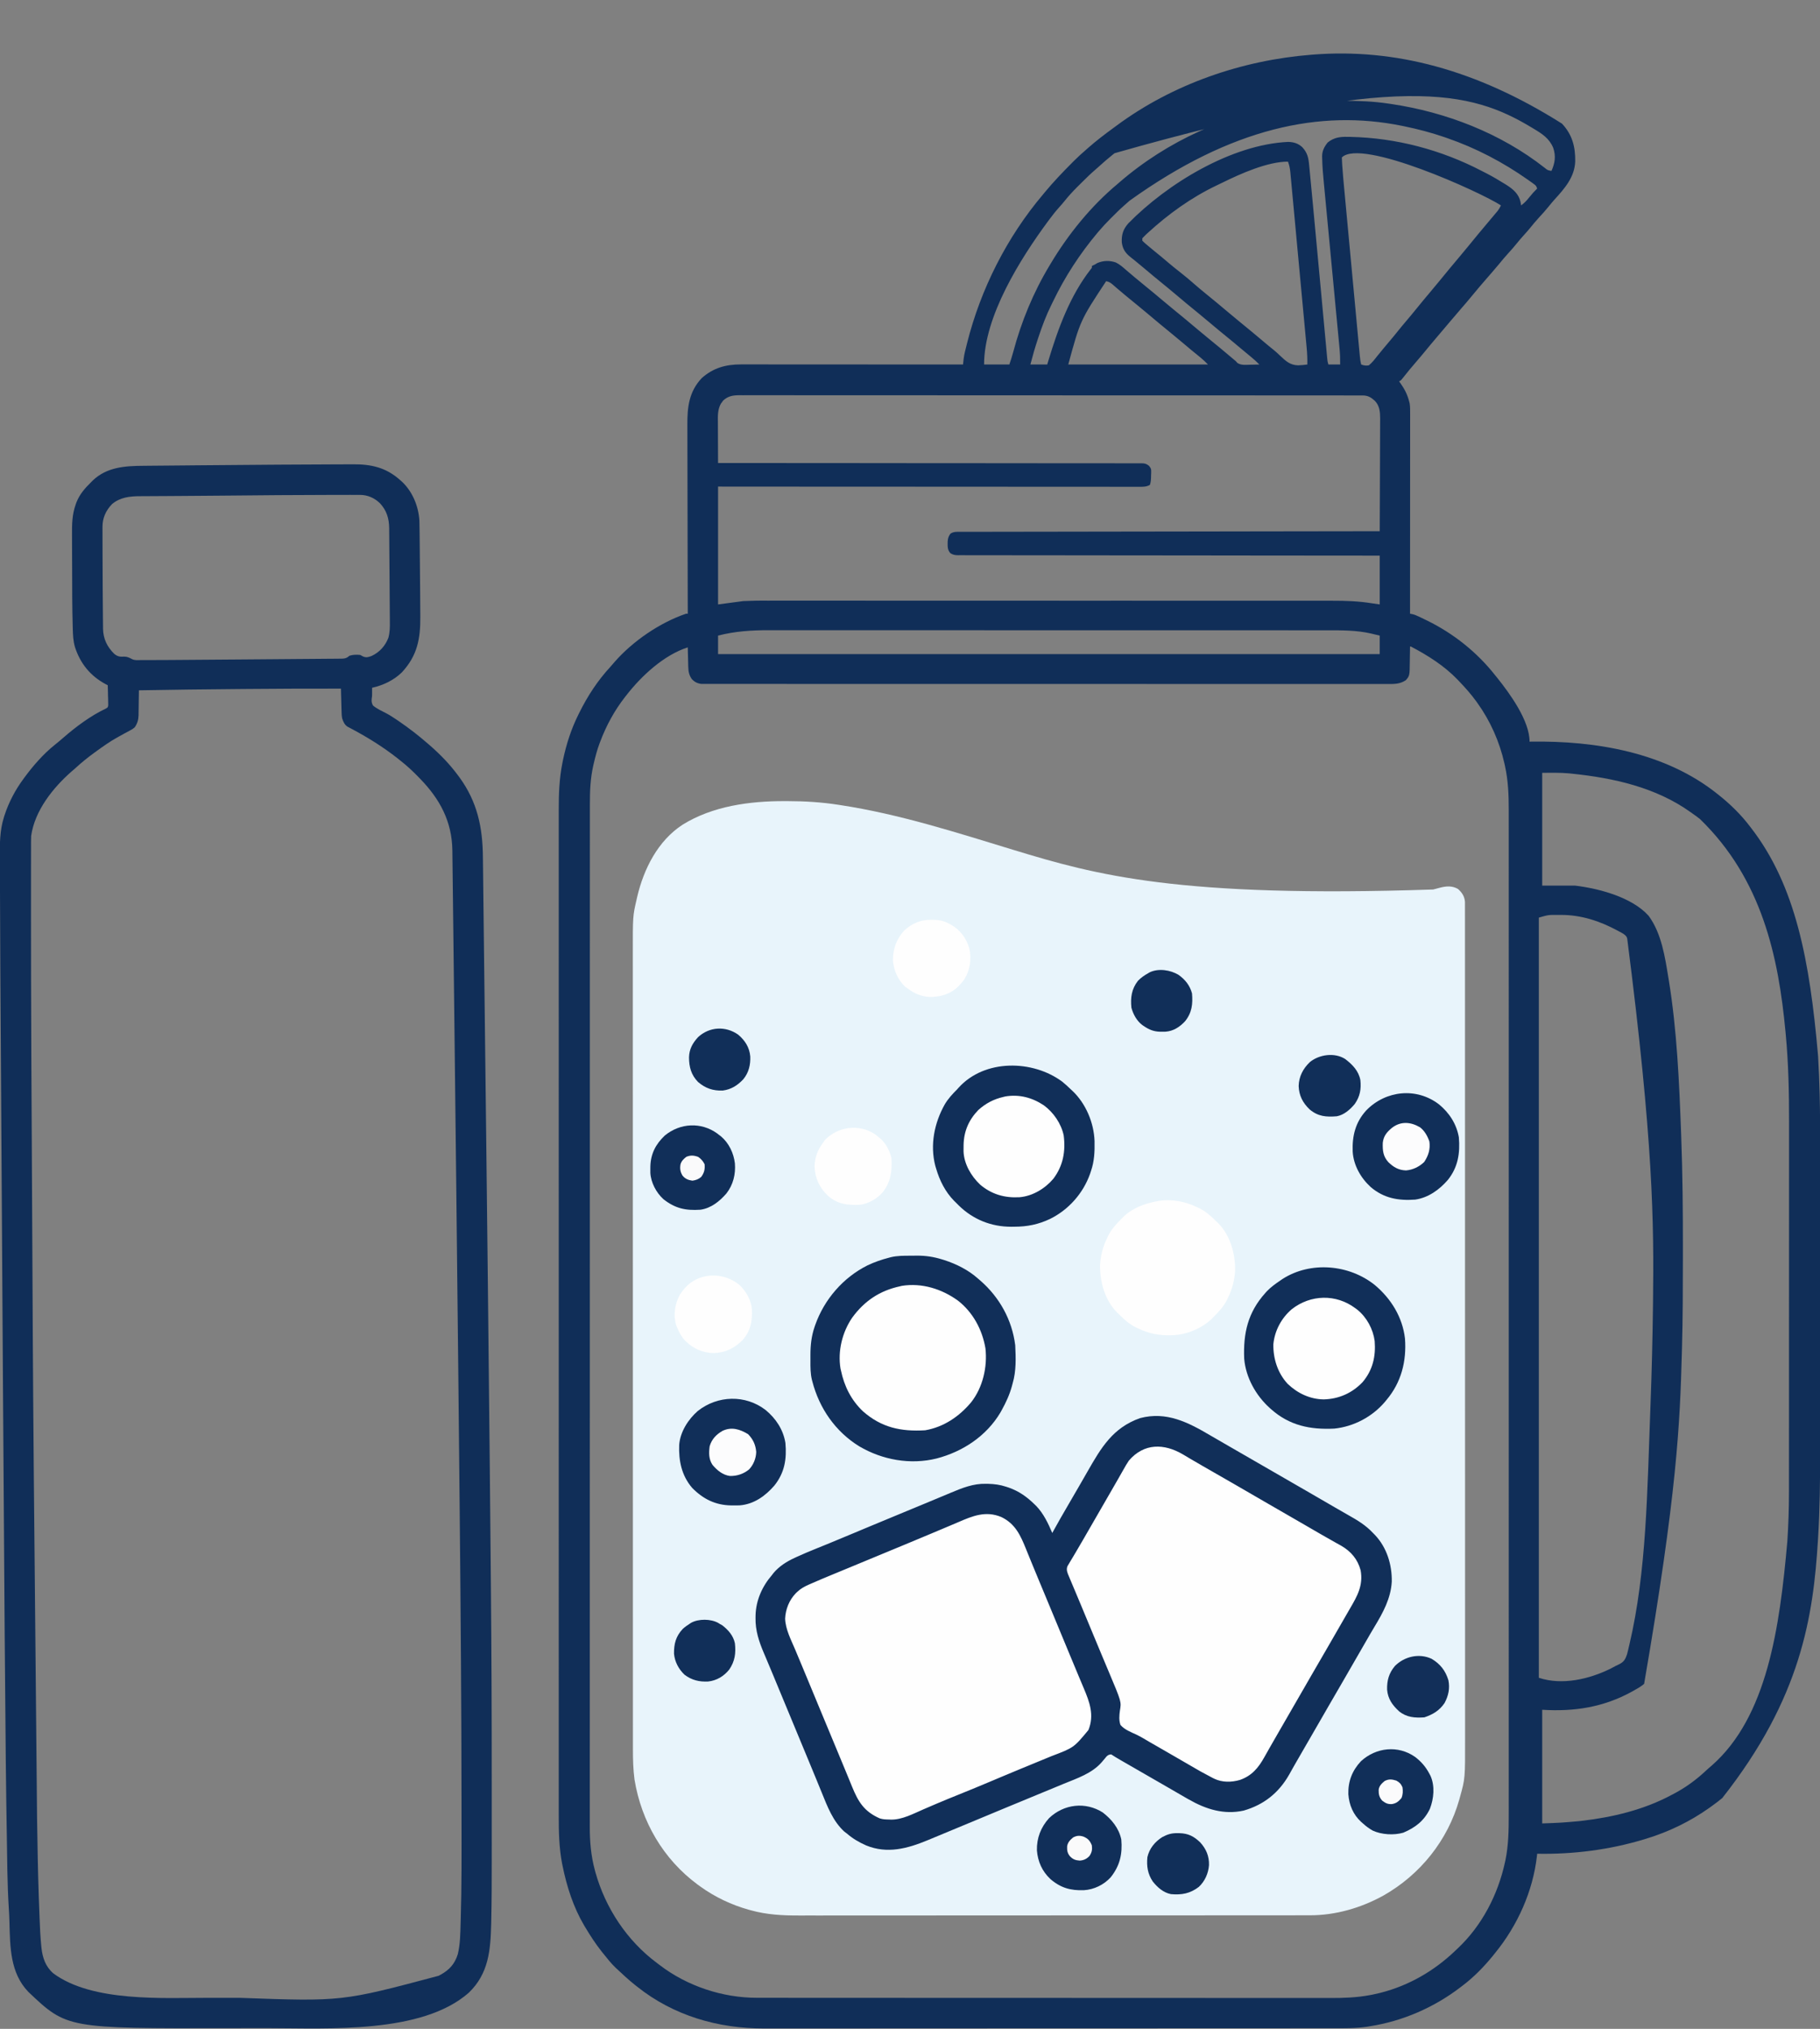 <svg height="2410" width="2162" xmlns="http://www.w3.org/2000/svg" version="1.1">
<rect width="100%" height="100%" fill="#808080" stroke="none"/>
<path transform="translate(931.875,951.625)" fill="#E8F4FB" d="M0 0 C1.78 0.001 1.78 0.001 3.597 0.002 C24.035 0.045 43.938 1.229 64.125 4.375 C64.81 4.479 65.494 4.583 66.2 4.691 C136.489 15.394 204.568 37.39 272.404 58.067 C369.844 87.761 468.059 115.105 770.593 104.982 C771.964 104.625 771.964 104.625 773.363 104.261 C775.074 103.815 776.784 103.361 778.492 102.899 C786.092 100.919 793.126 100.329 800.125 104.375 C804.909 108.652 807.885 113.196 808.376 119.702 C808.376 120.984 808.376 122.266 808.377 123.587 C808.381 124.667 808.381 124.667 808.386 125.769 C808.393 128.194 808.386 130.618 808.379 133.043 C808.382 134.802 808.385 136.561 808.389 138.32 C808.398 143.18 808.394 148.041 808.388 152.901 C808.384 158.179 808.391 163.457 808.397 168.734 C808.406 177.994 808.407 187.253 808.404 196.513 C808.398 210.283 808.405 224.053 808.413 237.823 C808.428 263.132 808.43 288.441 808.428 313.751 C808.427 317.339 808.427 320.927 808.427 324.515 C808.427 325.228 808.426 325.941 808.426 326.675 C808.425 342.466 808.428 358.257 808.431 374.047 C808.432 377.653 808.433 381.258 808.433 384.863 C808.434 386.31 808.434 387.757 808.434 389.203 C808.434 389.921 808.435 390.638 808.435 391.377 C808.435 392.828 808.435 394.278 808.436 395.729 C808.444 436.907 808.449 478.084 808.445 519.262 C808.445 520.025 808.445 520.788 808.444 521.574 C808.444 530.08 808.443 538.586 808.442 547.092 C808.442 547.86 808.442 548.628 808.441 549.42 C808.441 555.801 808.441 555.801 808.44 558.737 C808.435 607.824 808.442 656.91 808.461 705.997 C808.466 718.357 808.471 730.717 808.475 743.077 C808.475 743.838 808.476 744.599 808.476 745.383 C808.484 768.854 808.489 792.324 808.49 815.795 C808.49 816.532 808.49 817.27 808.49 818.029 C808.49 834.217 808.49 850.405 808.489 866.593 C808.488 872.386 808.488 878.179 808.488 883.973 C808.488 885.414 808.487 886.855 808.487 888.296 C808.486 911.232 808.493 934.168 808.504 957.105 C808.516 980.866 808.517 1004.628 808.505 1028.389 C808.498 1042.08 808.5 1055.77 808.513 1069.46 C808.521 1078.615 808.519 1087.77 808.507 1096.924 C808.501 1102.134 808.499 1107.344 808.511 1112.554 C808.613 1160.909 808.613 1160.909 802.438 1183.062 C802.055 1184.471 802.055 1184.471 801.665 1185.907 C787.98 1234.484 755.207 1275.31 711.425 1300.109 C684.744 1314.789 654.625 1323.561 624.068 1323.506 C622.982 1323.508 621.896 1323.511 620.777 1323.513 C617.137 1323.518 613.496 1323.517 609.856 1323.515 C607.22 1323.518 604.584 1323.521 601.948 1323.524 C595.462 1323.532 588.976 1323.534 582.49 1323.535 C574.718 1323.536 566.947 1323.542 559.176 1323.549 C540.393 1323.565 521.61 1323.571 502.827 1323.576 C493.936 1323.578 485.045 1323.582 476.154 1323.586 C445.702 1323.598 415.25 1323.609 384.798 1323.613 C382.887 1323.613 380.976 1323.613 379.065 1323.613 C377.149 1323.613 375.234 1323.614 373.318 1323.614 C369.475 1323.614 365.633 1323.615 361.79 1323.615 C360.361 1323.615 360.361 1323.615 358.903 1323.616 C328.027 1323.619 297.151 1323.635 266.275 1323.658 C233.61 1323.683 200.945 1323.697 168.279 1323.698 C164.69 1323.698 161.1 1323.698 157.511 1323.699 C156.185 1323.699 156.185 1323.699 154.832 1323.699 C140.64 1323.7 126.447 1323.711 112.254 1323.725 C97.973 1323.74 83.692 1323.743 69.412 1323.735 C60.94 1323.731 52.469 1323.734 43.997 1323.75 C38.322 1323.76 32.648 1323.759 26.973 1323.749 C23.75 1323.743 20.527 1323.744 17.304 1323.755 C-1.894 1323.817 -20.893 1322.821 -39.5 1317.688 C-40.442 1317.433 -41.384 1317.179 -42.354 1316.917 C-62.971 1311.141 -82.496 1301.896 -99.875 1289.375 C-101.408 1288.271 -101.408 1288.271 -102.973 1287.145 C-143.922 1256.952 -169.882 1212.316 -178.125 1162.375 C-179.712 1150.352 -180.02 1138.398 -180.004 1126.292 C-180.005 1124.586 -180.007 1122.88 -180.009 1121.174 C-180.014 1116.498 -180.012 1111.821 -180.01 1107.145 C-180.008 1102.053 -180.012 1096.961 -180.016 1091.869 C-180.021 1082.948 -180.022 1074.027 -180.021 1065.106 C-180.02 1051.84 -180.024 1038.574 -180.029 1025.307 C-180.039 1000.234 -180.041 975.162 -180.042 950.089 C-180.042 947.324 -180.042 944.56 -180.042 941.796 C-180.042 941.11 -180.042 940.424 -180.042 939.717 C-180.043 924.505 -180.045 909.292 -180.047 894.08 C-180.048 887.812 -180.049 881.545 -180.05 875.277 C-180.051 874.585 -180.051 873.892 -180.051 873.179 C-180.057 833.502 -180.061 793.825 -180.061 754.148 C-180.061 752.664 -180.061 751.179 -180.061 749.695 C-180.061 742.994 -180.061 736.292 -180.06 729.591 C-180.06 726.603 -180.06 723.614 -180.06 720.626 C-180.06 719.131 -180.06 717.635 -180.06 716.139 C-180.06 668.853 -180.067 621.566 -180.081 574.28 C-180.084 562.366 -180.088 550.453 -180.091 538.54 C-180.091 537.806 -180.091 537.073 -180.092 536.317 C-180.098 513.698 -180.102 491.079 -180.103 468.459 C-180.103 467.749 -180.103 467.039 -180.103 466.307 C-180.104 450.71 -180.104 435.112 -180.104 419.515 C-180.104 413.934 -180.104 408.353 -180.104 402.771 C-180.104 401.383 -180.104 399.995 -180.104 398.606 C-180.103 376.507 -180.109 354.408 -180.118 332.309 C-180.127 309.424 -180.128 286.538 -180.122 263.652 C-180.118 250.466 -180.12 237.279 -180.129 224.093 C-180.135 215.278 -180.134 206.463 -180.127 197.648 C-180.123 192.63 -180.122 187.612 -180.13 182.594 C-180.2 136.531 -180.2 136.531 -175.625 116.75 C-175.409 115.794 -175.193 114.838 -174.97 113.853 C-167.199 80.591 -150.426 47.166 -121.032 28.008 C-85.255 5.81 -41.281 -0.071 0 0 Z"></path>
<path transform="translate(1855.5,146.875)" fill="#102E58" d="M0 0 C12.215 12.947 15.982 27.543 15.711 44.867 C15.038 63.742 2.831 77.342 -9.258 90.602 C-11.545 93.176 -13.715 95.818 -15.875 98.5 C-19.555 103.052 -23.425 107.358 -27.409 111.64 C-31.233 115.774 -34.788 120.09 -38.32 124.477 C-40.478 127.098 -42.713 129.617 -45 132.125 C-48.096 135.521 -51.052 138.987 -53.938 142.562 C-57.013 146.366 -60.188 150.026 -63.5 153.625 C-67.52 157.997 -71.3 162.503 -75.031 167.121 C-77.9 170.612 -80.846 174.029 -83.812 177.438 C-84.364 178.071 -84.915 178.705 -85.483 179.357 C-86.602 180.643 -87.721 181.929 -88.84 183.215 C-94.961 190.258 -101.06 197.315 -106.938 204.562 C-111.039 209.614 -115.286 214.526 -119.558 219.433 C-124.479 225.087 -129.328 230.8 -134.157 236.532 C-136.434 239.233 -138.718 241.929 -141 244.625 C-141.452 245.16 -141.905 245.695 -142.371 246.246 C-144.685 248.982 -147.001 251.715 -149.32 254.445 C-153.57 259.45 -157.797 264.467 -161.938 269.562 C-165.393 273.809 -168.927 277.978 -172.5 282.125 C-178.354 288.921 -184.135 295.776 -189.625 302.871 C-191.5 305.125 -191.5 305.125 -193.5 306.125 C-192.969 306.852 -192.438 307.579 -191.891 308.328 C-186.943 315.37 -183.654 321.74 -181.5 330.125 C-181.235 331.137 -181.235 331.137 -180.964 332.17 C-180.287 336.483 -180.366 340.744 -180.38 345.103 C-180.379 346.116 -180.378 347.129 -180.377 348.173 C-180.376 351.571 -180.381 354.969 -180.386 358.366 C-180.387 360.801 -180.387 363.235 -180.386 365.669 C-180.386 370.912 -180.389 376.154 -180.394 381.397 C-180.402 388.977 -180.405 396.557 -180.406 404.137 C-180.408 416.435 -180.415 428.734 -180.425 441.032 C-180.434 452.978 -180.441 464.924 -180.445 476.87 C-180.445 477.606 -180.446 478.343 -180.446 479.102 C-180.447 482.796 -180.448 486.491 -180.45 490.186 C-180.46 520.832 -180.478 551.479 -180.5 582.125 C-179.729 582.268 -178.958 582.411 -178.164 582.558 C-175.2 583.189 -172.806 584.23 -170.07 585.531 C-169.035 586.023 -168 586.515 -166.933 587.022 C-165.841 587.551 -164.75 588.08 -163.625 588.625 C-162.502 589.168 -161.379 589.711 -160.221 590.271 C-129.06 605.52 -100.982 627.828 -79.5 655.125 C-78.348 656.535 -78.348 656.535 -77.172 657.973 C-62.083 676.834 -38.5 709.015 -38.5 734.125 C-37.653 734.109 -37.653 734.109 -36.789 734.093 C40.225 732.88 122.953 746.907 184.5 796.125 C185.328 796.779 185.328 796.779 186.172 797.446 C199.954 808.41 212.889 821.057 223.5 835.125 C223.903 835.646 224.306 836.168 224.722 836.705 C277.621 905.2 294.34 994.433 304.152 1106.719 C304.195 1107.382 304.239 1108.045 304.283 1108.728 C305.158 1122.962 305.662 1137.222 306.043 1151.477 C306.075 1152.678 306.075 1152.678 306.108 1153.903 C306.626 1173.801 306.643 1193.697 306.631 1213.6 C306.628 1218.957 306.632 1224.313 306.635 1229.67 C306.639 1240.106 306.638 1250.543 306.635 1260.979 C306.633 1269.477 306.633 1277.974 306.634 1286.472 C306.634 1288.3 306.634 1288.3 306.634 1290.165 C306.635 1292.643 306.635 1295.121 306.635 1297.599 C306.638 1320.721 306.635 1343.844 306.629 1366.966 C306.625 1386.718 306.626 1406.47 306.63 1426.221 C306.636 1449.273 306.638 1472.324 306.635 1495.375 C306.634 1497.843 306.634 1500.311 306.634 1502.778 C306.634 1503.992 306.634 1505.205 306.633 1506.456 C306.632 1514.923 306.634 1523.39 306.636 1531.857 C306.639 1542.204 306.638 1552.552 306.633 1562.899 C306.63 1568.158 306.629 1573.416 306.633 1578.675 C306.652 1612.345 306.334 1646.009 304.25 1679.625 C304.187 1680.654 304.124 1681.683 304.06 1682.743 C298.508 1772.249 284.483 1869.771 190.441 1988.945 C186.589 1992.191 182.592 1995.19 178.5 1998.125 C177.438 1998.897 176.376 1999.669 175.281 2000.465 C152.452 2016.672 127.27 2028.943 100.5 2037.125 C99.503 2037.431 98.506 2037.738 97.479 2038.053 C56.497 2050.463 13.289 2055.959 -29.5 2055.125 C-29.612 2056.332 -29.612 2056.332 -29.727 2057.562 C-34.434 2099.648 -52.826 2140.458 -79.5 2173.125 C-80.315 2174.143 -81.129 2175.162 -81.969 2176.211 C-92.692 2189.405 -104.893 2201.915 -118.5 2212.125 C-119.108 2212.593 -119.716 2213.061 -120.342 2213.543 C-151.918 2237.772 -189.131 2253.98 -228.5 2260.125 C-229.475 2260.292 -230.45 2260.458 -231.455 2260.63 C-244.85 2262.639 -258.279 2262.414 -271.794 2262.394 C-275.521 2262.391 -279.247 2262.399 -282.973 2262.406 C-289.491 2262.416 -296.01 2262.419 -302.528 2262.417 C-312.222 2262.414 -321.916 2262.423 -331.609 2262.433 C-349.935 2262.452 -368.26 2262.458 -386.586 2262.459 C-400.744 2262.46 -414.902 2262.464 -429.06 2262.471 C-433.14 2262.472 -437.221 2262.474 -441.301 2262.476 C-442.316 2262.476 -443.33 2262.477 -444.376 2262.477 C-472.902 2262.49 -501.429 2262.497 -529.956 2262.497 C-531.031 2262.496 -532.105 2262.496 -533.213 2262.496 C-538.66 2262.496 -544.108 2262.496 -549.555 2262.496 C-550.637 2262.496 -551.718 2262.496 -552.833 2262.496 C-555.021 2262.496 -557.208 2262.496 -559.396 2262.495 C-593.415 2262.494 -627.434 2262.509 -661.452 2262.537 C-699.707 2262.567 -737.962 2262.585 -776.216 2262.583 C-780.3 2262.583 -784.384 2262.582 -788.468 2262.582 C-789.474 2262.582 -790.48 2262.582 -791.516 2262.582 C-807.655 2262.582 -823.794 2262.595 -839.934 2262.612 C-856.173 2262.629 -872.412 2262.631 -888.652 2262.618 C-898.282 2262.611 -907.912 2262.614 -917.542 2262.634 C-923.996 2262.646 -930.449 2262.643 -936.902 2262.629 C-940.565 2262.621 -944.229 2262.619 -947.892 2262.636 C-1002.357 2262.864 -1055.479 2247.431 -1098.5 2213.125 C-1099.846 2212.067 -1099.846 2212.067 -1101.219 2210.988 C-1108.639 2205.05 -1115.601 2198.653 -1122.5 2192.125 C-1123.181 2191.487 -1123.861 2190.849 -1124.562 2190.191 C-1129.689 2185.243 -1134.076 2179.698 -1138.5 2174.125 C-1139.284 2173.158 -1140.068 2172.191 -1140.875 2171.195 C-1148.184 2161.988 -1154.462 2152.204 -1160.5 2142.125 C-1160.879 2141.494 -1161.258 2140.863 -1161.648 2140.213 C-1174.401 2118.615 -1182.316 2093.852 -1187.25 2069.375 C-1187.449 2068.413 -1187.648 2067.452 -1187.853 2066.461 C-1191.371 2047.864 -1191.8 2028.807 -1191.752 2009.936 C-1191.754 2007.807 -1191.757 2005.679 -1191.76 2003.55 C-1191.768 1997.751 -1191.764 1991.953 -1191.757 1986.155 C-1191.752 1979.827 -1191.758 1973.499 -1191.763 1967.171 C-1191.771 1956.098 -1191.771 1945.025 -1191.765 1933.951 C-1191.76 1922.08 -1191.759 1910.209 -1191.763 1898.337 C-1191.763 1897.585 -1191.763 1896.833 -1191.764 1896.058 C-1191.765 1892.994 -1191.766 1889.93 -1191.767 1886.866 C-1191.777 1858.384 -1191.778 1829.901 -1191.773 1801.419 C-1191.772 1800.576 -1191.772 1799.734 -1191.772 1798.866 C-1191.772 1798.022 -1191.772 1797.178 -1191.772 1796.308 C-1191.767 1770.567 -1191.765 1744.826 -1191.768 1719.086 C-1191.768 1717.36 -1191.768 1715.634 -1191.768 1713.909 C-1191.769 1706.973 -1191.769 1700.038 -1191.77 1693.103 C-1191.772 1673.718 -1191.773 1654.333 -1191.774 1634.948 C-1191.774 1634.065 -1191.774 1633.183 -1191.774 1632.273 C-1191.774 1604.16 -1191.772 1576.047 -1191.768 1547.934 C-1191.768 1547.023 -1191.768 1546.111 -1191.767 1545.172 C-1191.765 1530.372 -1191.763 1515.573 -1191.76 1500.773 C-1191.751 1442.08 -1191.751 1383.386 -1191.761 1324.693 C-1191.763 1309.901 -1191.766 1295.108 -1191.768 1280.316 C-1191.768 1279.405 -1191.768 1278.494 -1191.768 1277.556 C-1191.773 1249.471 -1191.774 1221.387 -1191.774 1193.302 C-1191.774 1192.42 -1191.774 1191.538 -1191.774 1190.629 C-1191.773 1171.266 -1191.772 1151.902 -1191.77 1132.538 C-1191.769 1125.609 -1191.768 1118.68 -1191.768 1111.752 C-1191.768 1110.028 -1191.768 1108.304 -1191.767 1106.581 C-1191.765 1080.849 -1191.767 1055.116 -1191.772 1029.384 C-1191.772 1028.542 -1191.772 1027.699 -1191.773 1026.831 C-1191.773 1025.99 -1191.773 1025.149 -1191.773 1024.283 C-1191.779 995.88 -1191.777 967.477 -1191.766 939.075 C-1191.765 936.021 -1191.764 932.967 -1191.763 929.913 C-1191.763 929.163 -1191.762 928.414 -1191.762 927.642 C-1191.758 915.806 -1191.761 903.97 -1191.766 892.134 C-1191.772 880.477 -1191.77 868.821 -1191.76 857.164 C-1191.756 850.937 -1191.754 844.709 -1191.761 838.482 C-1191.768 832.804 -1191.765 827.125 -1191.755 821.447 C-1191.753 819.418 -1191.754 817.39 -1191.759 815.361 C-1191.803 796.636 -1191.123 777.648 -1187.375 759.25 C-1187.164 758.191 -1186.953 757.132 -1186.736 756.041 C-1182.83 737.351 -1177.013 719.224 -1168.5 702.125 C-1167.875 700.859 -1167.875 700.859 -1167.238 699.567 C-1157.378 679.748 -1145.605 661.671 -1130.562 645.375 C-1128.749 643.397 -1127.03 641.373 -1125.312 639.312 C-1103.623 614.596 -1071.611 592.726 -1040.5 582.125 C-1039.84 582.125 -1039.18 582.125 -1038.5 582.125 C-1038.504 580.877 -1038.507 579.629 -1038.511 578.343 C-1038.598 548.665 -1038.664 518.986 -1038.704 489.307 C-1038.709 485.648 -1038.714 481.988 -1038.72 478.329 C-1038.721 477.6 -1038.722 476.872 -1038.723 476.121 C-1038.74 464.353 -1038.772 452.585 -1038.809 440.817 C-1038.846 428.726 -1038.868 416.635 -1038.876 404.543 C-1038.881 397.759 -1038.893 390.974 -1038.923 384.19 C-1038.95 377.794 -1038.958 371.399 -1038.952 365.003 C-1038.954 362.665 -1038.961 360.327 -1038.977 357.989 C-1039.109 336.866 -1037.113 318.453 -1021.918 302.289 C-1008.31 290.11 -993.18 285.955 -975.218 286.005 C-973.525 286.003 -973.525 286.003 -971.797 286.002 C-968.018 286.001 -964.24 286.006 -960.461 286.011 C-957.751 286.012 -955.04 286.012 -952.33 286.011 C-946.497 286.011 -940.664 286.014 -934.831 286.019 C-926.397 286.027 -917.964 286.03 -909.53 286.031 C-895.847 286.033 -882.163 286.04 -868.479 286.05 C-855.189 286.059 -841.899 286.066 -828.608 286.07 C-827.379 286.07 -827.379 286.07 -826.125 286.071 C-822.013 286.072 -817.901 286.073 -813.789 286.075 C-779.693 286.085 -745.596 286.103 -711.5 286.125 C-711.403 285.21 -711.403 285.21 -711.304 284.276 C-711.217 283.471 -711.131 282.667 -711.041 281.838 C-710.956 281.042 -710.871 280.246 -710.783 279.426 C-710.088 273.776 -708.566 268.265 -707.188 262.75 C-706.931 261.719 -706.931 261.719 -706.669 260.667 C-690.487 196.357 -659.348 134.777 -616.5 84.125 C-615.675 83.127 -614.85 82.13 -614 81.102 C-603.983 69.033 -593.187 57.735 -582.125 46.625 C-581.02 45.513 -581.02 45.513 -579.892 44.378 C-575.256 39.756 -570.465 35.389 -565.5 31.125 C-564.452 30.199 -563.405 29.272 -562.359 28.344 C-553.26 20.349 -543.688 13.053 -533.919 5.897 C-532.409 4.791 -530.901 3.68 -529.397 2.563 C-462.552 -47.011 -380.137 -75.388 -297.5 -81.875 C-296.787 -81.933 -296.073 -81.991 -295.338 -82.05 C-199.365 -89.46 -102.473 -64.749 0 0 Z M-531.5 35.125 C-532.451 35.883 -533.403 36.641 -534.383 37.422 C-539.708 41.723 -544.866 46.171 -549.918 50.789 C-551.318 52.056 -552.725 53.317 -554.161 54.543 C-559.99 59.533 -565.441 64.88 -570.863 70.303 C-572.426 71.864 -573.997 73.416 -575.568 74.969 C-581.208 80.577 -586.456 86.313 -591.417 92.545 C-593.412 95.017 -595.485 97.38 -597.617 99.734 C-601.538 104.103 -605.119 108.669 -608.625 113.375 C-609.268 114.237 -609.91 115.099 -610.572 115.987 C-643.256 160.238 -686.5 228.867 -686.5 286.125 C-676.6 286.125 -666.7 286.125 -656.5 286.125 C-654.093 278.97 -654.093 278.97 -652.027 271.762 C-642.302 235.231 -628.057 200.5 -608.5 168.125 C-608.058 167.386 -607.617 166.646 -607.162 165.884 C-586.502 131.396 -559.44 97.948 -528.5 72.125 C-527.574 71.322 -526.649 70.519 -525.695 69.691 C-468.651 20.328 -397.567 -11.372 -323.25 -23.125 C-322.307 -23.276 -321.364 -23.427 -320.393 -23.583 C-301.146 -26.447 -281.872 -27.254 -262.438 -27.188 C-260.77 -27.185 -260.77 -27.185 -259.07 -27.182 C-241.366 -27.133 -224.036 -26.477 -206.5 -23.875 C-205.315 -23.703 -204.129 -23.532 -202.908 -23.355 C-137.545 -13.634 -72.909 11.406 -20.688 52.367 C-17.028 55.367 -17.028 55.367 -12.5 56.125 C-8.305 46.822 -7.099 38.54 -10.426 28.695 C-15.091 17.534 -23.506 12.092 -33.5 6.125 C-34.217 5.691 -34.935 5.256 -35.674 4.809 C-108.127 -38.87 -191.907 -61.645 -531.5 35.125 Z M-513.805 91.641 C-515.914 93.585 -518.049 95.463 -520.223 97.332 C-525.044 101.536 -529.552 106.03 -534.062 110.562 C-534.874 111.37 -535.685 112.178 -536.521 113.01 C-541.388 117.884 -546.054 122.864 -550.5 128.125 C-551.012 128.73 -551.523 129.335 -552.05 129.958 C-572.802 154.742 -590.431 181.788 -604.439 210.929 C-605.16 212.421 -605.89 213.908 -606.627 215.392 C-612.767 227.773 -617.525 240.467 -621.875 253.562 C-622.128 254.322 -622.381 255.081 -622.641 255.864 C-625.957 265.871 -628.871 275.916 -631.5 286.125 C-624.9 286.125 -618.3 286.125 -611.5 286.125 C-610.682 283.402 -610.682 283.402 -609.848 280.625 C-598.424 242.954 -584.33 204.32 -559.793 172.953 C-558.308 171.226 -558.308 171.226 -558.5 169.125 C-557.167 168.458 -555.833 167.792 -554.5 167.125 C-553.654 166.609 -552.809 166.094 -551.938 165.562 C-544.727 162.547 -537.331 162.347 -529.953 164.934 C-525.201 167.242 -521.443 170.656 -517.5 174.125 C-515.913 175.475 -514.32 176.817 -512.727 178.159 C-511.058 179.566 -509.394 180.98 -507.73 182.395 C-503.041 186.371 -498.271 190.247 -493.5 194.125 C-487.62 198.905 -481.776 203.72 -476 208.625 C-471.231 212.675 -466.421 216.669 -461.57 220.621 C-451.988 228.435 -442.444 236.292 -433.023 244.299 C-428.911 247.789 -424.751 251.214 -420.57 254.621 C-410.382 262.93 -400.24 271.292 -390.234 279.82 C-389.332 280.581 -388.43 281.341 -387.5 282.125 C-386.8 282.88 -386.1 283.636 -385.379 284.414 C-380.73 287.177 -375.977 286.543 -370.688 286.375 C-369.613 286.357 -368.539 286.339 -367.432 286.32 C-364.787 286.273 -362.144 286.208 -359.5 286.125 C-362.688 282.858 -365.94 279.855 -369.5 277 C-373.712 273.592 -377.874 270.136 -382 266.625 C-387.775 261.719 -393.62 256.905 -399.5 252.125 C-405.38 247.345 -411.224 242.53 -417 237.625 C-421.769 233.575 -426.579 229.581 -431.43 225.629 C-441.007 217.818 -450.548 209.966 -459.964 201.962 C-465.086 197.613 -470.286 193.363 -475.5 189.125 C-481.942 183.889 -488.328 178.597 -494.653 173.22 C-498.174 170.232 -501.729 167.289 -505.312 164.375 C-506.197 163.648 -507.081 162.921 -507.992 162.172 C-509.586 160.871 -511.194 159.588 -512.82 158.328 C-518.866 153.465 -521.887 148.779 -522.91 141.012 C-523.332 131.808 -521.299 125.452 -515.223 118.531 C-469.152 71.396 -392.607 24.713 -325.188 21.688 C-318.542 21.908 -313.408 23.456 -308.461 27.996 C-302.255 34.751 -301.125 40.706 -300.302 49.633 C-300.196 50.72 -300.09 51.807 -299.98 52.927 C-299.621 56.626 -299.274 60.327 -298.926 64.027 C-298.734 66.027 -298.542 68.026 -298.349 70.025 C-297.465 79.201 -296.601 88.379 -295.741 97.558 C-295.495 100.177 -295.249 102.796 -295.003 105.415 C-291.911 138.35 -288.854 171.288 -285.804 204.226 C-284.846 214.573 -283.887 224.919 -282.924 235.266 C-282.383 241.077 -281.845 246.889 -281.309 252.701 C-280.979 256.276 -280.646 259.85 -280.312 263.423 C-280.158 265.078 -280.005 266.732 -279.854 268.387 C-279.647 270.64 -279.437 272.892 -279.225 275.145 C-279.109 276.404 -278.992 277.663 -278.872 278.961 C-278.549 282.292 -278.549 282.292 -277.5 286.125 C-272.88 286.125 -268.26 286.125 -263.5 286.125 C-263.425 279.517 -263.653 273.075 -264.297 266.502 C-264.383 265.587 -264.469 264.672 -264.557 263.73 C-264.843 260.693 -265.135 257.657 -265.428 254.621 C-265.635 252.432 -265.842 250.243 -266.048 248.054 C-266.493 243.352 -266.94 238.65 -267.389 233.949 C-268.101 226.5 -268.804 219.051 -269.506 211.601 C-270.493 201.143 -271.481 190.686 -272.472 180.229 C-272.566 179.235 -272.566 179.235 -272.662 178.221 C-273.362 170.841 -274.063 163.46 -274.765 156.08 C-274.86 155.086 -274.86 155.086 -274.956 154.072 C-275.051 153.08 -275.051 153.08 -275.147 152.067 C-275.274 150.733 -275.401 149.398 -275.528 148.064 C-275.622 147.075 -275.622 147.075 -275.718 146.066 C-276.768 135.026 -277.812 123.985 -278.85 112.944 C-279.546 105.554 -280.249 98.165 -280.958 90.776 C-281.399 86.157 -281.833 81.538 -282.266 76.918 C-282.466 74.794 -282.669 72.67 -282.875 70.546 C-283.822 60.783 -284.68 51.027 -284.87 41.216 C-284.897 40.511 -284.923 39.806 -284.95 39.08 C-284.978 32.374 -282.389 27.5 -278.312 22.375 C-271.007 16.53 -263.976 15.492 -254.812 15.688 C-253.128 15.708 -253.128 15.708 -251.41 15.73 C-197.132 16.876 -143.394 31.119 -95.327 56.175 C-93.509 57.12 -91.683 58.049 -89.855 58.977 C-82.49 62.761 -75.399 66.927 -68.375 71.312 C-67.166 72.061 -67.166 72.061 -65.932 72.825 C-58.014 77.845 -51.378 83.508 -49.25 93 C-48.987 94.373 -48.733 95.747 -48.5 97.125 C-44.747 94.317 -41.897 91.365 -39 87.688 C-36.025 83.921 -32.947 80.469 -29.5 77.125 C-30.594 73.842 -31.114 73.391 -33.797 71.445 C-34.497 70.935 -35.198 70.425 -35.92 69.9 C-36.689 69.355 -37.458 68.811 -38.25 68.25 C-39.05 67.679 -39.85 67.108 -40.674 66.52 C-70.158 45.748 -102.409 28.883 -136.5 17.125 C-138.015 16.599 -138.015 16.599 -139.562 16.063 C-155.309 10.66 -171.196 6.474 -187.5 3.125 C-188.445 2.929 -189.39 2.733 -190.363 2.532 C-286.966 -17.025 -392.389 4.495 -513.805 91.641 Z M-261.5 40.125 C-261.46 42.526 -261.351 44.886 -261.189 47.28 C-261.141 48.036 -261.093 48.793 -261.043 49.572 C-260.374 59.612 -259.415 69.628 -258.475 79.646 C-258.269 81.858 -258.064 84.071 -257.858 86.284 C-257.305 92.24 -256.749 98.195 -256.191 104.151 C-255.725 109.132 -255.261 114.113 -254.797 119.094 C-253.641 131.505 -252.481 143.915 -251.32 156.325 C-250.374 166.425 -249.432 176.526 -248.493 186.627 C-247.399 198.387 -246.302 210.148 -245.203 221.908 C-244.622 228.122 -244.042 234.337 -243.464 240.553 C-242.922 246.383 -242.377 252.213 -241.829 258.043 C-241.629 260.185 -241.429 262.326 -241.231 264.468 C-240.96 267.384 -240.686 270.3 -240.411 273.217 C-240.333 274.069 -240.255 274.921 -240.174 275.799 C-239.837 279.33 -239.422 282.701 -238.5 286.125 C-235.346 287.306 -232.836 287.714 -229.5 287.125 C-225.554 283.985 -222.582 280.084 -219.5 276.125 C-218.023 274.332 -216.544 272.54 -215.062 270.75 C-213.968 269.395 -213.968 269.395 -212.852 268.012 C-210.256 264.825 -207.603 261.692 -204.938 258.562 C-201.732 254.794 -198.573 251.003 -195.5 247.125 C-191.972 242.674 -188.32 238.342 -184.641 234.016 C-180.19 228.776 -175.837 223.46 -171.5 218.125 C-166.72 212.245 -161.905 206.401 -157 200.625 C-152.95 195.856 -148.956 191.046 -145.004 186.195 C-137.19 176.613 -129.333 167.069 -121.326 157.648 C-117.836 153.536 -114.411 149.376 -111.004 145.195 C-103.633 136.157 -96.239 127.138 -88.688 118.25 C-85.253 114.202 -81.827 110.148 -78.438 106.062 C-77.725 105.205 -77.012 104.348 -76.277 103.465 C-74.701 101.39 -73.62 99.46 -72.5 97.125 C-96.35 81.516 -238.311 16.936 -261.5 40.125 Z M-403.119 69.955 C-405.688 71.218 -408.273 72.444 -410.859 73.672 C-440.826 88.08 -467.592 107.39 -492.062 129.812 C-493.037 130.695 -493.037 130.695 -494.032 131.595 C-495.582 133.043 -497.05 134.578 -498.5 136.125 C-498.5 137.115 -498.5 138.105 -498.5 139.125 C-496.443 141.125 -494.399 142.937 -492.188 144.75 C-491.549 145.285 -490.91 145.82 -490.252 146.371 C-488.343 147.966 -486.424 149.547 -484.5 151.125 C-483.054 152.314 -483.054 152.314 -481.578 153.527 C-479.81 154.974 -478.039 156.416 -476.266 157.855 C-473.206 160.366 -470.197 162.93 -467.188 165.5 C-462.752 169.283 -458.234 172.93 -453.625 176.5 C-447.877 180.958 -442.365 185.642 -436.891 190.431 C-432.496 194.274 -428.034 198.014 -423.5 201.691 C-413.924 209.46 -404.419 217.314 -395.023 225.299 C-390.911 228.789 -386.751 232.214 -382.57 235.621 C-372.988 243.435 -363.444 251.292 -354.023 259.299 C-349.913 262.788 -345.773 266.231 -341.547 269.578 C-339.148 271.583 -336.938 273.62 -334.703 275.797 C-328.098 282.018 -322.952 286.841 -313.533 287.09 C-309.81 286.961 -306.191 286.636 -302.5 286.125 C-302.401 279.503 -302.655 273.012 -303.284 266.421 C-303.41 265.036 -303.41 265.036 -303.539 263.624 C-303.821 260.559 -304.108 257.495 -304.396 254.431 C-304.6 252.222 -304.804 250.014 -305.007 247.805 C-305.558 241.828 -306.116 235.851 -306.675 229.875 C-307.141 224.882 -307.605 219.889 -308.068 214.896 C-309.224 202.448 -310.386 190 -311.551 177.553 C-312.562 166.749 -313.564 155.945 -314.564 145.14 C-315.591 134.031 -316.624 122.923 -317.662 111.815 C-318.244 105.585 -318.825 99.354 -319.399 93.123 C-319.94 87.268 -320.487 81.414 -321.039 75.561 C-321.241 73.413 -321.44 71.264 -321.637 69.115 C-321.905 66.183 -322.183 63.252 -322.462 60.321 C-322.538 59.47 -322.614 58.619 -322.692 57.742 C-323.129 53.273 -323.87 49.352 -325.5 45.125 C-349.762 45.125 -381.714 59.426 -403.119 69.955 Z M-541.5 187.125 C-572.271 233.819 -572.271 233.819 -586.5 286.125 C-531.72 286.125 -476.94 286.125 -420.5 286.125 C-424.759 281.862 -424.759 281.862 -429.25 277.961 C-429.934 277.402 -430.619 276.843 -431.324 276.266 C-432.042 275.683 -432.76 275.101 -433.5 274.5 C-435.024 273.255 -436.547 272.009 -438.07 270.762 C-439.196 269.84 -439.196 269.84 -440.345 268.9 C-443.38 266.4 -446.381 263.861 -449.375 261.312 C-454.018 257.366 -458.706 253.478 -463.43 249.629 C-473.012 241.815 -482.556 233.958 -491.977 225.951 C-496.089 222.461 -500.249 219.036 -504.43 215.629 C-508.252 212.512 -512.065 209.383 -515.875 206.25 C-516.6 205.655 -517.325 205.06 -518.072 204.447 C-521.526 201.606 -524.959 198.745 -528.34 195.816 C-528.929 195.308 -529.518 194.799 -530.125 194.275 C-531.219 193.327 -532.308 192.373 -533.39 191.413 C-536.072 189.09 -538.043 187.83 -541.5 187.125 Z M-996.523 329.02 C-997.192 329.969 -997.192 329.969 -997.875 330.938 C-998.336 331.563 -998.798 332.188 -999.273 332.832 C-1003.265 340.295 -1002.761 347.883 -1002.695 356.152 C-1002.692 357.51 -1002.689 358.868 -1002.687 360.225 C-1002.679 363.778 -1002.66 367.33 -1002.637 370.883 C-1002.617 374.516 -1002.608 378.15 -1002.598 381.783 C-1002.576 388.897 -1002.542 396.011 -1002.5 403.125 C-1000.887 403.125 -1000.887 403.125 -999.242 403.126 C-951.872 403.136 -904.502 403.152 -857.132 403.199 C-856.415 403.2 -855.699 403.201 -854.96 403.201 C-839.381 403.217 -823.803 403.234 -808.225 403.252 C-800.585 403.261 -792.946 403.269 -785.306 403.278 C-784.546 403.278 -783.786 403.279 -783.003 403.28 C-758.35 403.307 -733.698 403.318 -709.045 403.321 C-683.717 403.324 -658.389 403.343 -633.061 403.382 C-629.486 403.388 -625.91 403.393 -622.335 403.398 C-621.631 403.399 -620.928 403.401 -620.203 403.402 C-608.863 403.418 -597.524 403.417 -586.185 403.41 C-574.792 403.403 -563.4 403.414 -552.007 403.444 C-545.831 403.459 -539.656 403.466 -533.48 403.452 C-527.832 403.439 -522.184 403.448 -516.535 403.476 C-514.486 403.483 -512.438 403.48 -510.389 403.469 C-507.614 403.454 -504.84 403.47 -502.064 403.494 C-501.261 403.483 -500.458 403.471 -499.63 403.459 C-495.552 403.529 -493.723 403.946 -490.501 406.534 C-488.501 409.124 -487.882 410.043 -487.977 413.227 C-487.994 414.333 -487.994 414.333 -488.012 415.461 C-488.068 416.594 -488.068 416.594 -488.125 417.75 C-488.146 418.895 -488.146 418.895 -488.168 420.062 C-488.253 423.305 -488.47 426.034 -489.5 429.125 C-493.783 431.6 -498.244 431.403 -503.049 431.371 C-503.912 431.373 -504.776 431.376 -505.665 431.378 C-508.573 431.383 -511.48 431.374 -514.387 431.366 C-516.487 431.366 -518.586 431.368 -520.686 431.371 C-526.467 431.375 -532.247 431.367 -538.028 431.357 C-544.258 431.349 -550.488 431.351 -556.717 431.353 C-567.514 431.354 -578.311 431.348 -589.108 431.336 C-600.433 431.325 -611.758 431.317 -623.083 431.315 C-623.787 431.315 -624.491 431.314 -625.216 431.314 C-628.791 431.314 -632.366 431.313 -635.94 431.312 C-661.266 431.308 -686.592 431.295 -711.918 431.276 C-736.523 431.258 -761.128 431.243 -785.734 431.235 C-786.871 431.234 -786.871 431.234 -788.032 431.234 C-795.647 431.231 -803.262 431.229 -810.878 431.226 C-826.391 431.221 -841.905 431.216 -857.418 431.21 C-858.488 431.209 -858.488 431.209 -859.58 431.209 C-881.445 431.2 -903.31 431.19 -925.176 431.176 C-926.401 431.176 -927.626 431.175 -928.888 431.174 C-953.425 431.159 -977.963 431.142 -1002.5 431.125 C-1002.5 477.325 -1002.5 523.525 -1002.5 571.125 C-987.65 569.145 -987.65 569.145 -972.5 567.125 C-955.709 566.563 -955.709 566.563 -949.733 566.595 C-948.384 566.599 -947.034 566.604 -945.685 566.608 C-945 566.611 -944.315 566.614 -943.609 566.617 C-939.897 566.629 -936.185 566.616 -932.473 566.607 C-926.002 566.594 -919.53 566.596 -913.059 566.608 C-903.435 566.625 -893.812 566.62 -884.188 566.61 C-866.992 566.593 -849.796 566.598 -832.6 566.613 C-817.555 566.626 -802.51 566.631 -787.465 566.629 C-786.464 566.629 -785.463 566.628 -784.432 566.628 C-780.367 566.628 -776.303 566.627 -772.238 566.626 C-734.181 566.619 -696.123 566.634 -658.066 566.661 C-624.3 566.684 -590.534 566.689 -556.768 566.679 C-548.115 566.676 -539.463 566.674 -530.811 566.671 C-529.212 566.671 -529.212 566.671 -527.582 566.67 C-499.309 566.663 -471.035 566.669 -442.762 566.68 C-439.718 566.681 -436.674 566.682 -433.63 566.683 C-431.611 566.684 -429.592 566.685 -427.573 566.686 C-412.538 566.691 -397.502 566.69 -382.467 566.686 C-365.367 566.68 -348.266 566.686 -331.166 566.706 C-321.61 566.717 -312.055 566.72 -302.499 566.711 C-296.101 566.706 -289.703 566.712 -283.305 566.726 C-279.671 566.734 -276.036 566.738 -272.401 566.728 C-256.703 566.688 -241.446 567.252 -225.928 569.742 C-222.79 570.237 -219.644 570.676 -216.5 571.125 C-216.5 551.985 -216.5 532.845 -216.5 513.125 C-222.841 513.121 -229.181 513.118 -235.714 513.114 C-277.575 513.089 -319.435 513.059 -361.296 513.008 C-362.01 513.008 -362.724 513.007 -363.46 513.006 C-378.977 512.987 -394.494 512.968 -410.011 512.947 C-417.62 512.937 -425.23 512.927 -432.839 512.917 C-433.596 512.917 -434.354 512.916 -435.134 512.915 C-459.689 512.883 -484.245 512.865 -508.8 512.853 C-534.029 512.841 -559.257 512.816 -584.486 512.774 C-588.047 512.768 -591.608 512.762 -595.169 512.757 C-596.221 512.755 -596.221 512.755 -597.293 512.753 C-608.588 512.736 -619.883 512.732 -631.177 512.733 C-642.525 512.734 -653.873 512.721 -665.221 512.693 C-671.372 512.678 -677.523 512.67 -683.675 512.679 C-689.301 512.687 -694.927 512.677 -700.553 512.653 C-702.594 512.647 -704.634 512.648 -706.674 512.656 C-709.439 512.667 -712.202 512.653 -714.967 512.633 C-715.767 512.642 -716.567 512.651 -717.392 512.66 C-721.097 512.607 -723.294 512.253 -726.471 510.281 C-730.363 506.145 -729.771 501.467 -729.719 496.082 C-729.449 492.441 -728.67 490.07 -726.5 487.125 C-722.744 484.442 -718.529 484.843 -714.105 484.863 C-712.817 484.857 -712.817 484.857 -711.503 484.851 C-708.605 484.84 -705.707 484.843 -702.809 484.847 C-700.719 484.842 -698.628 484.836 -696.537 484.829 C-690.777 484.813 -685.017 484.81 -679.257 484.808 C-673.051 484.805 -666.845 484.789 -660.639 484.776 C-649.882 484.753 -639.125 484.738 -628.368 484.728 C-617.084 484.718 -605.8 484.703 -594.516 484.683 C-593.465 484.681 -593.465 484.681 -592.391 484.679 C-588.83 484.673 -585.269 484.666 -581.708 484.66 C-556.476 484.614 -531.244 484.578 -506.012 484.547 C-481.497 484.517 -456.982 484.482 -432.467 484.442 C-431.711 484.441 -430.956 484.44 -430.178 484.439 C-422.591 484.426 -415.004 484.414 -407.418 484.401 C-391.962 484.376 -376.507 484.351 -361.052 484.326 C-359.986 484.325 -359.986 484.325 -358.899 484.323 C-311.432 484.247 -263.966 484.185 -216.5 484.125 C-216.406 465.505 -216.336 446.885 -216.293 428.266 C-216.272 419.619 -216.244 410.973 -216.198 402.327 C-216.158 394.789 -216.133 387.251 -216.124 379.713 C-216.118 375.723 -216.106 371.734 -216.077 367.745 C-216.05 363.985 -216.042 360.225 -216.048 356.465 C-216.046 354.438 -216.025 352.41 -216.002 350.383 C-216.038 342.411 -216.562 335.268 -222.279 329.253 C-226.821 325.12 -230.585 322.876 -236.829 322.872 C-237.918 322.866 -239.007 322.861 -240.129 322.855 C-241.328 322.859 -242.526 322.863 -243.761 322.868 C-245.038 322.864 -246.315 322.861 -247.63 322.857 C-251.193 322.848 -254.756 322.851 -258.319 322.856 C-262.188 322.859 -266.057 322.851 -269.926 322.844 C-276.713 322.834 -283.5 322.831 -290.288 322.833 C-300.38 322.836 -310.473 322.827 -320.566 322.817 C-339.639 322.798 -358.712 322.792 -377.785 322.791 C-392.512 322.79 -407.239 322.786 -421.965 322.779 C-426.201 322.778 -430.436 322.776 -434.671 322.774 C-435.724 322.774 -436.776 322.773 -437.861 322.773 C-467.485 322.76 -497.109 322.753 -526.733 322.753 C-527.851 322.754 -528.968 322.754 -530.12 322.754 C-535.784 322.754 -541.448 322.754 -547.112 322.754 C-548.237 322.754 -549.362 322.754 -550.522 322.754 C-552.797 322.754 -555.072 322.754 -557.347 322.755 C-592.746 322.756 -628.146 322.741 -663.545 322.713 C-703.294 322.683 -743.042 322.665 -782.79 322.667 C-787.027 322.667 -791.263 322.668 -795.499 322.668 C-797.064 322.668 -797.064 322.668 -798.66 322.668 C-815.466 322.668 -832.272 322.655 -849.078 322.638 C-865.961 322.621 -882.845 322.619 -899.728 322.632 C-909.765 322.639 -919.801 322.636 -929.837 322.616 C-936.537 322.604 -943.237 322.607 -949.937 322.621 C-953.758 322.629 -957.578 322.63 -961.398 322.614 C-965.511 322.597 -969.623 322.611 -973.736 322.627 C-975.519 322.612 -975.519 322.612 -977.339 322.597 C-985.017 322.663 -990.711 323.577 -996.523 329.02 Z M-1002.5 608.125 C-1002.5 615.385 -1002.5 622.645 -1002.5 630.125 C-743.12 630.125 -483.74 630.125 -216.5 630.125 C-216.5 622.865 -216.5 615.605 -216.5 608.125 C-220.429 607.197 -220.429 607.197 -224.438 606.25 C-225.615 605.964 -225.615 605.964 -226.816 605.672 C-243.899 601.766 -261.034 601.831 -278.459 601.862 C-282.118 601.866 -285.776 601.859 -289.435 601.853 C-295.834 601.844 -302.233 601.843 -308.631 601.846 C-318.147 601.852 -327.662 601.845 -337.178 601.837 C-355.165 601.822 -373.152 601.82 -391.138 601.823 C-405.032 601.824 -418.925 601.823 -432.819 601.818 C-434.817 601.818 -436.816 601.817 -438.814 601.817 C-441.826 601.816 -444.838 601.815 -447.849 601.814 C-475.84 601.805 -503.83 601.801 -531.821 601.805 C-532.875 601.805 -533.93 601.806 -535.016 601.806 C-540.36 601.807 -545.704 601.807 -551.048 601.808 C-552.109 601.808 -553.17 601.809 -554.264 601.809 C-556.41 601.809 -558.556 601.81 -560.702 601.81 C-594.09 601.815 -627.478 601.807 -660.866 601.789 C-698.409 601.768 -735.951 601.757 -773.494 601.761 C-777.5 601.762 -781.506 601.762 -785.512 601.762 C-786.499 601.763 -787.485 601.763 -788.501 601.763 C-803.365 601.764 -818.229 601.757 -833.093 601.747 C-850.006 601.735 -866.919 601.733 -883.832 601.745 C-893.286 601.752 -902.739 601.751 -912.193 601.737 C-918.522 601.729 -924.851 601.731 -931.18 601.743 C-934.777 601.749 -938.373 601.751 -941.969 601.739 C-962.648 601.676 -982.422 602.983 -1002.5 608.125 Z M-180.5 621.125 C-180.509 622.052 -180.519 622.98 -180.528 623.936 C-180.573 627.41 -180.634 630.883 -180.708 634.357 C-180.736 635.855 -180.757 637.352 -180.771 638.85 C-180.94 655.779 -180.94 655.779 -185.5 661.125 C-192.626 665.838 -199.091 665.687 -207.461 665.626 C-208.888 665.629 -210.314 665.635 -211.741 665.642 C-215.664 665.657 -219.587 665.647 -223.51 665.633 C-227.777 665.622 -232.044 665.634 -236.311 665.643 C-243.79 665.656 -251.27 665.654 -258.749 665.642 C-269.871 665.625 -280.993 665.63 -292.115 665.64 C-311.977 665.658 -331.839 665.652 -351.701 665.637 C-369.081 665.624 -386.461 665.619 -403.841 665.621 C-405.569 665.622 -405.569 665.622 -407.332 665.622 C-412.008 665.622 -416.684 665.623 -421.36 665.624 C-465.241 665.631 -509.122 665.615 -553.002 665.589 C-592.008 665.566 -631.013 665.561 -670.018 665.571 C-680.007 665.574 -689.995 665.576 -699.984 665.579 C-701.828 665.579 -701.828 665.579 -703.71 665.58 C-736.282 665.587 -768.854 665.581 -801.425 665.57 C-804.929 665.569 -808.433 665.568 -811.936 665.567 C-814.261 665.566 -816.585 665.565 -818.909 665.564 C-836.282 665.559 -853.655 665.56 -871.027 665.564 C-890.774 665.57 -910.521 665.564 -930.268 665.544 C-941.327 665.533 -952.386 665.53 -963.445 665.539 C-970.824 665.544 -978.203 665.538 -985.581 665.524 C-989.791 665.516 -994 665.513 -998.21 665.522 C-1002.036 665.531 -1005.863 665.526 -1009.689 665.51 C-1011.72 665.505 -1013.75 665.515 -1015.781 665.526 C-1016.985 665.518 -1018.189 665.51 -1019.429 665.502 C-1020.465 665.502 -1021.5 665.501 -1022.567 665.501 C-1027.253 664.9 -1030.518 663.162 -1033.75 659.75 C-1037.007 654.865 -1037.765 650.929 -1037.914 645.074 C-1037.933 644.415 -1037.953 643.757 -1037.973 643.078 C-1038.032 640.99 -1038.079 638.901 -1038.125 636.812 C-1038.163 635.39 -1038.202 633.967 -1038.242 632.545 C-1038.338 629.072 -1038.422 625.599 -1038.5 622.125 C-1066.853 631.164 -1093.641 656.099 -1111.5 679.125 C-1111.919 679.657 -1112.337 680.188 -1112.769 680.736 C-1125.479 696.966 -1135.237 714.855 -1142.5 734.125 C-1142.743 734.76 -1142.986 735.396 -1143.236 736.05 C-1146.201 743.923 -1148.285 751.943 -1150.188 760.125 C-1150.39 760.99 -1150.593 761.856 -1150.802 762.747 C-1154.142 777.746 -1154.79 792.225 -1154.754 807.527 C-1154.757 809.681 -1154.76 811.834 -1154.764 813.987 C-1154.773 819.895 -1154.769 825.804 -1154.763 831.712 C-1154.759 838.144 -1154.766 844.575 -1154.772 851.006 C-1154.781 862.276 -1154.782 873.545 -1154.779 884.814 C-1154.775 896.902 -1154.775 908.99 -1154.781 921.078 C-1154.781 921.842 -1154.782 922.606 -1154.782 923.394 C-1154.784 926.508 -1154.785 929.621 -1154.787 932.735 C-1154.802 964.32 -1154.805 995.905 -1154.803 1027.49 C-1154.802 1031.852 -1154.802 1036.215 -1154.802 1040.577 C-1154.802 1041.444 -1154.801 1042.31 -1154.801 1043.203 C-1154.8 1062.417 -1154.803 1081.63 -1154.806 1100.844 C-1154.807 1105.232 -1154.808 1109.621 -1154.808 1114.01 C-1154.809 1115.771 -1154.809 1117.532 -1154.809 1119.294 C-1154.809 1120.167 -1154.81 1121.04 -1154.81 1121.94 C-1154.81 1123.706 -1154.81 1125.472 -1154.811 1127.238 C-1154.819 1177.344 -1154.824 1227.449 -1154.82 1277.555 C-1154.82 1278.483 -1154.82 1279.41 -1154.819 1280.366 C-1154.819 1290.71 -1154.818 1301.054 -1154.817 1311.398 C-1154.817 1312.332 -1154.817 1313.266 -1154.816 1314.228 C-1154.816 1319.893 -1154.816 1319.893 -1154.815 1325.558 C-1154.81 1385.286 -1154.817 1445.015 -1154.836 1504.744 C-1154.841 1519.793 -1154.846 1534.842 -1154.85 1549.891 C-1154.85 1550.818 -1154.851 1551.745 -1154.851 1552.699 C-1154.859 1581.267 -1154.864 1609.834 -1154.865 1638.401 C-1154.865 1639.298 -1154.865 1640.195 -1154.865 1641.12 C-1154.865 1660.814 -1154.865 1680.509 -1154.864 1700.203 C-1154.863 1707.25 -1154.863 1714.297 -1154.863 1721.345 C-1154.863 1723.098 -1154.862 1724.851 -1154.862 1726.604 C-1154.861 1754.52 -1154.868 1782.436 -1154.879 1810.352 C-1154.891 1839.256 -1154.892 1868.159 -1154.88 1897.063 C-1154.878 1900.17 -1154.877 1903.277 -1154.876 1906.384 C-1154.876 1907.146 -1154.875 1907.909 -1154.875 1908.694 C-1154.871 1920.745 -1154.876 1932.795 -1154.886 1944.846 C-1154.896 1956.708 -1154.894 1968.57 -1154.882 1980.433 C-1154.876 1986.773 -1154.874 1993.112 -1154.886 1999.452 C-1154.897 2005.23 -1154.893 2011.006 -1154.879 2016.784 C-1154.876 2018.851 -1154.878 2020.919 -1154.886 2022.987 C-1154.949 2040.354 -1153.486 2057.548 -1148.938 2074.375 C-1148.562 2075.778 -1148.562 2075.778 -1148.178 2077.21 C-1136.255 2119.746 -1110.732 2158.332 -1075.256 2184.813 C-1074.112 2185.668 -1072.972 2186.529 -1071.838 2187.397 C-1039.186 2212.384 -997.149 2226.321 -956.099 2226.256 C-954.271 2226.26 -954.271 2226.26 -952.405 2226.263 C-949.032 2226.267 -945.659 2226.268 -942.286 2226.266 C-938.612 2226.265 -934.938 2226.27 -931.265 2226.274 C-923.983 2226.282 -916.701 2226.284 -909.419 2226.285 C-900.695 2226.286 -891.97 2226.292 -883.246 2226.299 C-862.16 2226.315 -841.075 2226.321 -819.99 2226.326 C-810.011 2226.328 -800.031 2226.332 -790.052 2226.336 C-755.878 2226.348 -721.703 2226.359 -687.529 2226.363 C-685.384 2226.363 -683.24 2226.363 -681.095 2226.363 C-678.946 2226.363 -676.796 2226.364 -674.646 2226.364 C-670.334 2226.364 -666.022 2226.365 -661.709 2226.365 C-660.64 2226.365 -659.571 2226.365 -658.469 2226.366 C-623.81 2226.369 -589.151 2226.385 -554.492 2226.408 C-517.829 2226.433 -481.166 2226.447 -444.504 2226.448 C-440.477 2226.448 -436.449 2226.448 -432.422 2226.449 C-431.43 2226.449 -430.439 2226.449 -429.417 2226.449 C-413.483 2226.45 -397.548 2226.461 -381.614 2226.475 C-365.586 2226.49 -349.559 2226.493 -333.532 2226.485 C-324.021 2226.481 -314.509 2226.484 -304.998 2226.5 C-298.631 2226.51 -292.265 2226.509 -285.898 2226.499 C-282.279 2226.493 -278.66 2226.493 -275.041 2226.505 C-259.269 2226.557 -244.031 2226.016 -228.5 2223.125 C-227.377 2222.916 -226.254 2222.707 -225.096 2222.492 C-222.67 2222.013 -220.275 2221.471 -217.875 2220.875 C-217.019 2220.665 -216.162 2220.455 -215.28 2220.239 C-181.869 2211.722 -151.84 2194.301 -127.011 2170.568 C-125.987 2169.591 -124.959 2168.618 -123.927 2167.65 C-95.039 2140.501 -76.042 2103.656 -67.688 2065.125 C-67.492 2064.238 -67.297 2063.35 -67.096 2062.436 C-63.638 2045.256 -63.204 2027.758 -63.248 2010.297 C-63.246 2008.171 -63.243 2006.045 -63.24 2003.918 C-63.232 1998.113 -63.236 1992.308 -63.243 1986.503 C-63.248 1980.173 -63.242 1973.843 -63.237 1967.513 C-63.229 1956.432 -63.229 1945.35 -63.235 1934.268 C-63.24 1922.386 -63.241 1910.504 -63.237 1898.622 C-63.237 1897.493 -63.237 1897.493 -63.236 1896.342 C-63.235 1893.277 -63.234 1890.212 -63.233 1887.148 C-63.223 1858.647 -63.222 1830.146 -63.227 1801.644 C-63.228 1800.379 -63.228 1800.379 -63.228 1799.089 C-63.228 1798.244 -63.228 1797.399 -63.228 1796.529 C-63.233 1770.77 -63.235 1745.012 -63.232 1719.253 C-63.232 1717.527 -63.232 1715.801 -63.232 1714.074 C-63.231 1707.137 -63.231 1700.199 -63.23 1693.262 C-63.228 1673.869 -63.227 1654.477 -63.226 1635.084 C-63.226 1633.76 -63.226 1633.76 -63.226 1632.409 C-63.226 1604.281 -63.228 1576.153 -63.232 1548.025 C-63.232 1547.113 -63.232 1546.201 -63.233 1545.261 C-63.235 1530.452 -63.237 1515.642 -63.24 1500.832 C-63.249 1442.099 -63.249 1383.365 -63.239 1324.632 C-63.237 1309.83 -63.234 1295.027 -63.232 1280.225 C-63.232 1279.313 -63.232 1278.402 -63.232 1277.463 C-63.227 1249.364 -63.226 1221.265 -63.226 1193.166 C-63.226 1192.283 -63.226 1191.401 -63.226 1190.492 C-63.227 1171.121 -63.228 1151.75 -63.23 1132.379 C-63.231 1125.447 -63.232 1118.516 -63.232 1111.585 C-63.232 1109.86 -63.232 1108.136 -63.233 1106.412 C-63.235 1080.662 -63.233 1054.912 -63.228 1029.161 C-63.228 1028.318 -63.228 1027.475 -63.227 1026.606 C-63.227 1025.764 -63.227 1024.922 -63.227 1024.055 C-63.221 995.634 -63.223 967.213 -63.234 938.793 C-63.235 935.738 -63.236 932.683 -63.237 929.628 C-63.238 928.504 -63.238 928.504 -63.238 927.356 C-63.242 915.509 -63.239 903.661 -63.234 891.813 C-63.228 880.15 -63.23 868.487 -63.24 856.824 C-63.244 850.591 -63.246 844.358 -63.239 838.124 C-63.232 832.444 -63.235 826.764 -63.245 821.084 C-63.247 819.052 -63.246 817.019 -63.241 814.986 C-63.2 797.604 -63.942 780.156 -67.688 763.125 C-68.012 761.63 -68.012 761.63 -68.344 760.105 C-74.193 734.22 -85.017 709.712 -100.5 688.125 C-101.13 687.245 -101.13 687.245 -101.772 686.347 C-107.769 678.073 -114.448 670.5 -121.5 663.125 C-122.811 661.735 -122.811 661.735 -124.148 660.316 C-140.044 643.884 -159.345 631.674 -179.5 621.125 C-179.83 621.125 -180.16 621.125 -180.5 621.125 Z M-23.5 771.125 C-23.5 815.345 -23.5 859.565 -23.5 905.125 C-10.63 905.125 2.24 905.125 15.5 905.125 C43.621 908.516 82.986 918.741 102.934 940.988 C118.326 961.985 122.377 990.02 126.5 1015.125 C126.664 1016.12 126.664 1016.12 126.831 1017.136 C136.636 1077.152 139.221 1138.438 141.5 1199.125 C141.542 1200.232 141.542 1200.232 141.585 1201.361 C143.292 1246.803 143.684 1292.288 143.629 1337.757 C143.625 1341.396 143.622 1345.035 143.619 1348.673 C143.59 1383.771 143.535 1418.859 142.56 1453.945 C142.495 1456.301 142.431 1458.657 142.367 1461.013 C140.13 1543.137 136.916 1625.264 97.57 1853.354 C93.94 1856.46 89.916 1858.752 85.75 1861.062 C84.829 1861.578 83.908 1862.094 82.959 1862.625 C49.267 1881.14 14.588 1886.505 -23.5 1884.125 C-23.5 1928.675 -23.5 1973.225 -23.5 2019.125 C-1.584 2018.349 -1.584 2018.349 20.188 2016.438 C20.933 2016.353 21.678 2016.268 22.446 2016.18 C59.995 2011.859 97.014 2003.09 130.5 1985.125 C131.153 1984.784 131.805 1984.443 132.478 1984.091 C146.736 1976.627 159.387 1967.368 171.117 1956.355 C173.236 1954.372 175.405 1952.493 177.625 1950.625 C243.69 1892.885 258.574 1786.893 267.688 1684.188 C268.975 1664.617 269.651 1645.061 269.634 1625.45 C269.636 1623.375 269.638 1621.3 269.641 1619.225 C269.647 1613.594 269.647 1607.964 269.645 1602.333 C269.645 1596.232 269.651 1590.13 269.655 1584.029 C269.664 1572.1 269.667 1560.172 269.667 1548.243 C269.668 1538.532 269.67 1528.821 269.673 1519.11 C269.674 1516.301 269.675 1513.493 269.675 1510.685 C269.676 1509.987 269.676 1509.289 269.676 1508.569 C269.682 1488.955 269.686 1469.34 269.686 1449.725 C269.686 1448.987 269.686 1448.249 269.686 1447.489 C269.686 1443.751 269.686 1440.012 269.685 1436.274 C269.685 1435.531 269.685 1434.789 269.685 1434.024 C269.685 1432.523 269.685 1431.022 269.685 1429.521 C269.685 1406.201 269.692 1382.882 269.706 1359.563 C269.721 1333.282 269.73 1307.001 269.729 1280.721 C269.729 1277.908 269.729 1275.095 269.729 1272.282 C269.729 1271.589 269.729 1270.897 269.729 1270.183 C269.729 1259.132 269.735 1248.08 269.744 1237.029 C269.752 1225.882 269.753 1214.734 269.747 1203.587 C269.743 1197.571 269.743 1191.555 269.752 1185.539 C269.8 1150.709 269.036 1116.009 265.75 1081.312 C265.668 1080.425 265.585 1079.537 265.5 1078.622 C257.208 990.09 237.72 897.61 163.98 826.105 C160.91 823.65 157.725 821.374 154.5 819.125 C153.949 818.729 153.398 818.334 152.83 817.926 C111.553 788.363 61.165 777.217 11.5 772.125 C9.99 771.964 9.99 771.964 8.449 771.799 C-2.274 770.803 -12.593 771.125 -23.5 771.125 Z M-27.5 943.125 C-27.5 1241.115 -27.5 1539.105 -27.5 1846.125 C0.211 1855.362 32.523 1847.766 58 1835.125 C59.943 1834.11 61.874 1833.076 63.799 1832.027 C65.279 1831.242 66.799 1830.536 68.324 1829.844 C73.661 1827.091 75.334 1823.955 77.25 1818.312 C78.092 1815.269 78.805 1812.205 79.5 1809.125 C79.695 1808.308 79.89 1807.491 80.091 1806.649 C100.566 1719.667 101.221 1624.972 105.125 1522.625 C105.157 1521.781 105.188 1520.937 105.221 1520.068 C106.651 1481.803 107.592 1443.538 108.062 1405.25 C108.084 1403.567 108.105 1401.883 108.126 1400.2 C109.303 1305.287 108.557 1210.081 77.5 968.125 C77.274 967.457 77.049 966.79 76.816 966.102 C74.707 962.934 71.466 961.503 68.188 959.75 C67.108 959.161 67.108 959.161 66.006 958.56 C44.938 947.188 22.917 939.919 -1.188 939.938 C-2.635 939.938 -2.635 939.938 -4.112 939.938 C-16.136 939.843 -16.136 939.843 -27.5 943.125 Z"></path>
<path transform="translate(334.061,551.946)" fill="#102E58" d="M0 0 C15.679 -0.105 31.358 -0.185 47.037 -0.232 C51.938 -0.248 56.839 -0.272 61.74 -0.305 C67.48 -0.343 73.221 -0.362 78.962 -0.365 C81.052 -0.369 83.142 -0.381 85.233 -0.399 C106.739 -0.583 124.376 3.316 140.939 18.054 C141.987 18.961 141.987 18.961 143.056 19.886 C155.947 31.799 163.128 49.324 164.152 66.671 C164.265 70.87 164.321 75.065 164.353 79.265 C164.372 80.855 164.392 82.445 164.412 84.035 C164.464 88.286 164.504 92.538 164.54 96.79 C164.564 99.436 164.59 102.083 164.617 104.73 C164.719 114.59 164.806 124.449 164.879 134.309 C164.922 140.042 164.972 145.775 165.026 151.509 C165.091 158.579 165.138 165.65 165.169 172.721 C165.182 175.292 165.2 177.864 165.223 180.435 C165.443 206.769 161.777 226.808 143.314 246.738 C133.585 256.227 121.092 262.102 107.939 265.054 C107.893 267.421 107.887 269.773 107.947 272.14 C107.939 275.054 107.939 275.054 107.493 277.781 C107.185 281.232 107.353 282.935 108.939 286.054 C113.775 290.119 119.729 292.751 125.308 295.636 C129.411 297.847 133.267 300.383 137.126 302.991 C137.865 303.49 138.604 303.988 139.365 304.501 C151.805 312.977 163.607 322.152 174.939 332.054 C175.775 332.778 176.612 333.503 177.474 334.249 C189.521 344.867 200.409 356.126 209.939 369.054 C210.906 370.346 210.906 370.346 211.892 371.663 C232.886 400.601 239.285 430.799 239.583 465.886 C239.616 468.496 239.65 471.107 239.685 473.717 C239.759 479.403 239.823 485.088 239.88 490.774 C239.966 499.325 240.069 507.875 240.174 516.425 C240.355 531.146 240.524 545.867 240.687 560.589 C240.921 581.775 241.177 602.961 241.438 624.147 C242.067 675.292 242.664 726.438 243.255 777.583 C243.35 785.788 243.445 793.993 243.54 802.198 C244.78 908.928 246.004 1015.658 247.643 1178.917 C247.688 1183.501 247.733 1188.086 247.779 1192.67 C248.146 1229.894 248.498 1267.119 248.833 1304.343 C248.915 1313.471 249 1322.599 249.086 1331.727 C249.819 1409.362 250.101 1486.988 250.068 1564.626 C250.064 1575.613 250.065 1586.6 250.069 1597.587 C250.074 1610.702 250.077 1623.818 250.073 1636.933 C250.073 1638.338 250.073 1639.742 250.073 1641.147 C250.072 1641.837 250.072 1642.526 250.072 1643.236 C250.071 1647.953 250.073 1652.67 250.075 1657.388 C250.086 1681.884 250.069 1706.373 249.481 1730.864 C249.461 1731.718 249.441 1732.573 249.42 1733.453 C248.659 1764.581 246.508 1792.319 222.814 1815.179 C166.841 1864.377 55.29 1857.208 -14.742 1857.221 C-16.865 1857.222 -18.987 1857.224 -21.11 1857.227 C-28.6 1857.236 -36.089 1857.24 -43.579 1857.239 C-49.669 1857.239 -55.759 1857.246 -61.849 1857.26 C-254.519 1857.693 -254.519 1857.693 -300.374 1814.179 C-322.14 1791.576 -322.049 1760.679 -322.846 1731.296 C-322.992 1726.038 -323.212 1720.803 -323.561 1715.554 C-325.464 1685.915 -325.505 1656.115 -325.999 1626.429 C-326.02 1625.175 -326.041 1623.921 -326.062 1622.629 C-327.669 1526.047 -328.485 1429.453 -333.655 602.701 C-333.675 598.146 -333.697 593.591 -333.718 589.035 C-333.827 565.586 -333.931 542.137 -334.009 518.687 C-334.038 509.953 -334.074 501.219 -334.121 492.485 C-334.154 486.195 -334.177 479.904 -334.196 473.614 C-334.205 471.145 -334.217 468.676 -334.234 466.208 C-334.337 450.361 -334.344 434.647 -329.561 419.366 C-329.307 418.543 -329.053 417.719 -328.791 416.87 C-323.666 401.052 -315.929 386.401 -306.061 373.054 C-305.638 372.476 -305.214 371.899 -304.778 371.303 C-294.505 357.43 -282.47 343.58 -268.936 332.804 C-265.45 330.006 -262.03 327.162 -258.671 324.213 C-243.835 311.295 -226.19 298.172 -208.345 289.776 C-205.788 288.241 -205.788 288.241 -205.494 285.327 C-205.52 284.253 -205.546 283.18 -205.573 282.073 C-205.589 280.91 -205.605 279.747 -205.622 278.548 C-205.685 276.726 -205.685 276.726 -205.749 274.866 C-205.771 273.64 -205.794 272.413 -205.817 271.15 C-205.876 268.117 -205.958 265.086 -206.061 262.054 C-206.795 261.671 -207.529 261.288 -208.285 260.893 C-226.711 251.096 -238.773 236.171 -245.081 216.472 C-247.158 209.232 -247.387 202.345 -247.604 194.843 C-247.635 193.801 -247.635 193.801 -247.667 192.739 C-248.315 170.203 -248.321 147.653 -248.356 125.11 C-248.368 118.665 -248.402 112.221 -248.442 105.776 C-248.468 100.747 -248.476 95.718 -248.48 90.689 C-248.485 88.312 -248.496 85.935 -248.515 83.558 C-248.609 70.773 -248.432 59.183 -244.061 47.054 C-243.797 46.312 -243.532 45.571 -243.26 44.807 C-239.465 35.196 -233.317 28.14 -226.061 21.054 C-225.415 20.388 -224.77 19.721 -224.104 19.034 C-207.33 2.845 -185.448 1.462 -163.499 1.366 C-160.953 1.341 -158.407 1.315 -155.861 1.287 C-149.853 1.223 -143.845 1.176 -137.836 1.135 C-130.029 1.081 -122.222 1.008 -114.415 0.926 C-113.305 0.914 -112.195 0.903 -111.051 0.891 C-108.743 0.866 -106.435 0.842 -104.127 0.818 C-73.44 0.497 -42.753 0.27 -12.065 0.079 C-8.044 0.054 -4.022 0.027 0 0 Z M-70.428 36.818 C-85.59 36.966 -100.75 37.09 -115.912 37.169 C-122.902 37.205 -129.892 37.255 -136.882 37.309 C-141.441 37.343 -146.001 37.371 -150.561 37.382 C-154.736 37.392 -158.91 37.42 -163.085 37.462 C-164.579 37.473 -166.073 37.479 -167.566 37.476 C-179.661 37.462 -191.538 38.781 -201.057 46.933 C-208.404 54.709 -212.317 63.241 -212.304 73.981 C-212.306 74.639 -212.308 75.298 -212.31 75.976 C-212.313 78.153 -212.303 80.33 -212.292 82.507 C-212.291 84.064 -212.291 85.62 -212.292 87.176 C-212.291 91.354 -212.277 95.531 -212.259 99.708 C-212.249 102.305 -212.241 104.902 -212.234 107.498 C-212.207 118.014 -212.156 128.528 -212.091 139.043 C-212.067 143.045 -212.047 147.046 -212.029 151.047 C-211.994 158.664 -211.937 166.281 -211.851 173.898 C-211.825 176.399 -211.805 178.9 -211.791 181.401 C-211.77 184.862 -211.724 188.321 -211.671 191.781 C-211.669 192.77 -211.668 193.759 -211.667 194.779 C-211.412 206.872 -206.915 216.296 -198.37 224.722 C-194.342 228.058 -191.403 228.359 -186.276 228.034 C-182.693 228.066 -180.227 229.439 -177.061 231.054 C-174.051 232.559 -170.956 232.182 -167.656 232.163 C-166.886 232.163 -166.116 232.162 -165.323 232.162 C-162.736 232.159 -160.149 232.148 -157.562 232.137 C-155.714 232.133 -153.866 232.129 -152.018 232.125 C-146.032 232.11 -140.047 232.084 -134.061 232.054 C-133.082 232.049 -132.102 232.044 -131.093 232.039 C-103.518 231.901 -75.943 231.664 -48.368 231.427 C-34.753 231.31 -21.137 231.203 -7.522 231.109 C2.14 231.041 11.802 230.962 21.464 230.874 C27.207 230.823 32.95 230.776 38.693 230.742 C44.057 230.709 49.421 230.663 54.786 230.606 C56.753 230.588 58.72 230.574 60.687 230.566 C63.366 230.555 66.045 230.525 68.723 230.491 C69.505 230.492 70.286 230.493 71.091 230.494 C75.388 230.416 77.757 229.971 80.939 227.054 C85.257 225.614 89.421 225.606 93.939 226.054 C94.929 226.611 95.919 227.168 96.939 227.741 C101.013 229.524 103.247 228.71 107.349 227.261 C116.847 222.834 123.583 215.326 127.314 205.616 C129.035 199.227 129.133 193.243 129.05 186.65 C129.042 185.554 129.035 184.458 129.028 183.328 C129.012 181.035 128.993 178.742 128.971 176.449 C128.941 173.244 128.921 170.04 128.907 166.835 C128.853 154.688 128.752 142.542 128.651 130.396 C128.601 124.338 128.554 118.279 128.517 112.22 C128.48 106.285 128.434 100.349 128.381 94.413 C128.362 92.171 128.347 89.929 128.335 87.687 C128.318 84.564 128.289 81.441 128.258 78.318 C128.255 77.407 128.253 76.497 128.251 75.559 C128.099 63.864 125.325 54.497 117.251 45.804 C110.523 39.408 102.64 35.932 93.396 35.925 C92.254 35.921 91.112 35.918 89.936 35.915 C88.04 35.918 88.04 35.918 86.107 35.921 C84.738 35.92 83.368 35.919 81.999 35.917 C78.187 35.914 74.376 35.919 70.564 35.925 C68.109 35.929 65.654 35.931 63.199 35.933 C18.655 35.967 -25.887 36.382 -70.428 36.818 Z M-40.201 266.458 C-44.066 266.492 -47.93 266.525 -51.795 266.558 C-90.887 266.893 -129.975 267.322 -169.061 268.054 C-169.071 269.103 -169.08 270.151 -169.09 271.232 C-169.13 275.153 -169.196 279.074 -169.269 282.995 C-169.297 284.687 -169.318 286.378 -169.332 288.07 C-169.354 290.513 -169.401 292.955 -169.452 295.398 C-169.453 296.144 -169.454 296.89 -169.456 297.659 C-169.606 303.154 -170.863 307.526 -174.061 312.054 C-176.601 314.133 -176.601 314.133 -179.471 315.659 C-180.534 316.244 -181.597 316.828 -182.693 317.43 C-184.391 318.327 -184.391 318.327 -186.124 319.241 C-188.494 320.541 -190.854 321.859 -193.214 323.179 C-193.801 323.505 -194.389 323.832 -194.994 324.168 C-203.412 328.878 -211.256 334.405 -219.061 340.054 C-220.148 340.837 -220.148 340.837 -221.256 341.636 C-229.614 347.695 -237.499 354.014 -245.061 361.054 C-246.349 362.162 -247.641 363.267 -248.936 364.366 C-271.2 383.898 -292.777 410.943 -297.061 441.054 C-297.152 443.384 -297.192 445.717 -297.195 448.049 C-297.197 448.735 -297.2 449.421 -297.202 450.128 C-297.208 452.436 -297.207 454.744 -297.207 457.053 C-297.209 458.736 -297.213 460.42 -297.217 462.103 C-297.225 466.778 -297.228 471.453 -297.228 476.129 C-297.23 480.21 -297.234 484.292 -297.239 488.373 C-297.253 502.255 -297.252 516.137 -297.249 530.019 C-297.249 533.744 -297.249 537.47 -297.249 541.195 C-297.251 627.683 -296.928 714.169 -295.078 1040.334 C-295.061 1043.026 -295.045 1045.719 -295.028 1048.411 C-294.556 1123.852 -294.06 1199.293 -290.03 1607.692 C-289.999 1609.714 -289.968 1611.737 -289.937 1613.76 C-289.5 1642.197 -289.014 1670.629 -288.061 1699.054 C-288.022 1700.221 -287.983 1701.388 -287.943 1702.59 C-287.728 1708.904 -287.495 1715.218 -287.241 1721.531 C-287.162 1723.531 -287.085 1725.532 -287.012 1727.533 C-286.622 1738.108 -286.115 1748.642 -285.073 1759.175 C-284.992 1759.991 -284.912 1760.807 -284.828 1761.648 C-283.56 1773.61 -279.992 1784.164 -270.624 1792.241 C-224.263 1826.478 -140.623 1821.204 -86.159 1821.222 C-83.74 1821.225 -81.321 1821.229 -78.902 1821.232 C-73.857 1821.238 -68.813 1821.24 -63.768 1821.239 C-58.717 1821.239 -53.665 1821.246 -48.614 1821.26 C72.177 1825.627 72.177 1825.627 186.939 1795.054 C187.85 1794.571 188.761 1794.087 189.7 1793.589 C199.999 1787.785 206.253 1780.748 209.773 1769.352 C212.671 1757.277 212.766 1745.066 213.111 1732.706 C213.15 1731.413 213.189 1730.119 213.23 1728.786 C214.451 1688.374 214.247 1647.932 214.197 1607.506 C214.188 1600.471 214.184 1593.436 214.179 1586.401 C214.108 1479.326 213.293 1372.257 212.01 1242.251 C211.953 1236.541 211.897 1230.831 211.841 1225.121 C210.898 1129.413 209.903 1033.705 208.015 863.832 C207.964 859.271 207.912 854.709 207.861 850.148 C207.191 790.447 206.511 730.747 205.805 671.046 C205.791 669.891 205.778 668.735 205.764 667.544 C205.75 666.391 205.736 665.237 205.722 664.048 C205.709 662.896 205.695 661.743 205.681 660.556 C205.654 658.235 205.626 655.914 205.599 653.593 C205.395 636.331 205.195 619.069 204.998 601.807 C204.775 582.241 204.545 562.675 204.306 543.109 C204.173 532.125 204.044 521.142 203.922 510.159 C203.84 502.796 203.751 495.432 203.657 488.069 C203.603 483.871 203.553 479.673 203.51 475.476 C203.471 471.647 203.424 467.819 203.37 463.991 C203.343 461.98 203.326 459.97 203.309 457.959 C202.78 423.73 188.427 397.172 164.939 373.054 C164.403 372.498 163.868 371.942 163.316 371.369 C156.251 364.05 148.983 357.304 140.939 351.054 C139.968 350.278 138.997 349.502 137.997 348.702 C120.99 335.293 102.428 323.811 83.312 313.659 C82.108 313.019 82.108 313.019 80.88 312.366 C80.177 312.003 79.474 311.639 78.75 311.265 C75.162 308.866 73.698 305.354 72.365 301.315 C71.748 298.04 71.701 294.767 71.622 291.445 C71.604 290.8 71.585 290.155 71.566 289.491 C71.498 287.095 71.437 284.7 71.376 282.304 C71.299 279.405 71.22 276.506 71.142 273.608 C71.103 272.168 71.065 270.727 71.026 269.287 C70.997 268.22 70.968 267.153 70.939 266.054 C33.89 265.991 -3.153 266.127 -40.201 266.458 Z"></path>
<path transform="translate(1418,1735)" fill="#FEFEFE" d="M0 0 C1.968 1.147 3.937 2.293 5.906 3.438 C9.888 5.753 13.865 8.075 17.84 10.402 C27.439 16.017 37.081 21.558 46.718 27.109 C52.147 30.237 57.573 33.369 63 36.5 C64.074 37.119 65.148 37.739 66.254 38.377 C71.647 41.488 77.039 44.6 82.43 47.715 C93.75 54.254 105.083 60.77 116.438 67.25 C126.478 72.981 136.505 78.733 146.498 84.546 C149.367 86.213 152.238 87.876 155.109 89.539 C157.24 90.776 159.37 92.013 161.5 93.25 C162.479 93.817 163.459 94.383 164.468 94.967 C169.334 97.798 174.165 100.679 178.945 103.652 C179.812 104.191 180.678 104.73 181.571 105.285 C190.578 111.644 196.768 121.698 198.711 132.535 C200.556 148.264 195.122 159.713 187.375 173.125 C186.758 174.209 186.141 175.293 185.506 176.41 C183.68 179.612 181.842 182.807 180 186 C179.044 187.665 178.088 189.331 177.133 190.996 C173.376 197.523 169.572 204.023 165.77 210.523 C164.617 212.495 163.465 214.466 162.312 216.438 C161.729 217.437 161.145 218.436 160.543 219.465 C155.637 227.874 150.804 236.323 145.985 244.781 C140.716 254.026 135.383 263.231 130.008 272.414 C126.3 278.755 122.634 285.117 119 291.5 C114.229 299.881 109.381 308.216 104.508 316.538 C101.24 322.127 98.002 327.732 94.801 333.359 C94.447 333.981 94.093 334.602 93.729 335.242 C92.013 338.258 90.3 341.276 88.593 344.297 C79.163 360.899 71.355 374.362 52.188 380.375 C28.203 385.172 9.196 370.084 -10.411 358.596 C-18.243 354.009 -26.114 349.493 -34 345 C-55.695 332.634 -55.695 332.634 -63.783 327.779 C-68.055 325.222 -72.226 322.822 -76.824 320.902 C-81.069 319.04 -83.951 317.581 -87 314 C-88.299 308.635 -87.771 303.3 -87.234 297.863 C-86.316 285.939 -90.873 274.908 -95.438 264.125 C-96.002 262.766 -96.565 261.407 -97.128 260.047 C-98.378 257.031 -99.636 254.018 -100.9 251.008 C-103.182 245.572 -105.445 240.128 -107.707 234.684 C-111.104 226.514 -114.508 218.348 -117.918 210.184 C-121.181 202.368 -124.435 194.548 -127.676 186.723 C-128.046 185.828 -128.417 184.934 -128.798 184.012 C-130.588 179.691 -132.375 175.369 -134.159 171.046 C-137.226 163.622 -140.32 156.213 -143.535 148.852 C-144.068 147.624 -144.601 146.396 -145.135 145.167 C-146.092 142.971 -147.061 140.78 -148.043 138.594 C-148.454 137.65 -148.865 136.707 -149.289 135.734 C-149.647 134.932 -150.005 134.13 -150.374 133.304 C-151.41 129.493 -150.459 126.932 -148.748 123.458 C-148.22 122.561 -147.692 121.663 -147.148 120.738 C-146.552 119.715 -145.956 118.693 -145.342 117.639 C-144.693 116.541 -144.044 115.443 -143.375 114.312 C-142.695 113.151 -142.016 111.989 -141.338 110.826 C-139.928 108.412 -138.516 105.999 -137.101 103.588 C-133.869 98.077 -130.687 92.537 -127.5 87 C-126.25 84.833 -125 82.667 -123.75 80.5 C-123.131 79.427 -122.513 78.355 -121.875 77.25 C-120 74 -118.125 70.75 -116.25 67.5 C-115.631 66.427 -115.012 65.354 -114.375 64.249 C-113.126 62.086 -111.878 59.922 -110.629 57.759 C-107.476 52.294 -104.325 46.828 -101.18 41.359 C-98.066 35.945 -94.938 30.539 -91.807 25.135 C-90.017 22.03 -88.249 18.912 -86.484 15.793 C-85.365 13.841 -84.245 11.889 -83.125 9.938 C-82.638 9.064 -82.151 8.19 -81.65 7.29 C-74.563 -4.952 -65.484 -11.206 -52.562 -16.375 C-31.901 -20 -17.079 -10.061 0 0 Z"></path>
<path transform="translate(1191.203,1802.457)" fill="#FEFEFE" d="M0 0 C11.176 6.165 18.258 15.013 23.047 26.73 C23.647 28.151 23.647 28.151 24.259 29.601 C25.488 32.525 26.701 35.456 27.909 38.389 C28.89 40.77 29.876 43.149 30.863 45.527 C34.918 55.306 38.958 65.09 42.988 74.879 C47.107 84.882 51.255 94.873 55.422 104.855 C62.478 121.766 69.499 138.691 76.513 155.618 C79.143 161.965 81.774 168.311 84.406 174.656 C85.17 176.498 85.934 178.339 86.698 180.181 C87.79 182.815 88.883 185.45 89.976 188.084 C90.484 189.308 90.484 189.308 91.001 190.555 C91.333 191.355 91.665 192.156 92.007 192.98 C92.974 195.312 93.939 197.644 94.903 199.977 C96.195 203.098 97.498 206.214 98.808 209.328 C99.447 210.858 100.087 212.388 100.727 213.918 C101.022 214.614 101.317 215.31 101.621 216.027 C106.381 227.454 106.185 239.897 102.125 251.535 C93.796 270.397 75.68 276.573 57.819 283.765 C53.553 285.483 49.295 287.222 45.035 288.957 C44.132 289.324 43.229 289.692 42.299 290.07 C31.376 294.518 20.493 299.062 9.609 303.605 C7.551 304.464 5.492 305.323 3.434 306.182 C-0.576 307.855 -4.586 309.528 -8.596 311.202 C-36.114 322.691 -63.643 334.154 -91.203 345.543 C-91.93 345.843 -92.656 346.144 -93.405 346.454 C-97.877 348.302 -102.351 350.144 -106.828 351.98 C-107.899 352.423 -108.971 352.865 -110.074 353.321 C-122.849 358.541 -136.467 361.711 -149.828 356.418 C-169.496 346.733 -175.67 328.644 -183.424 309.492 C-185.149 305.233 -186.888 300.98 -188.625 296.727 C-188.993 295.826 -189.36 294.925 -189.739 293.997 C-194.152 283.198 -198.647 272.433 -203.141 261.668 C-204.841 257.593 -206.542 253.517 -208.242 249.441 C-208.66 248.441 -209.077 247.441 -209.507 246.411 C-214.044 235.534 -218.556 224.646 -223.065 213.758 C-227.418 203.251 -231.782 192.749 -236.164 182.254 C-238.899 175.702 -241.628 169.147 -244.352 162.59 C-244.918 161.229 -245.484 159.868 -246.05 158.507 C-247.881 154.106 -249.701 149.701 -251.516 145.293 C-251.966 144.21 -252.416 143.128 -252.88 142.012 C-258.681 127.855 -259.963 117.06 -254.203 102.543 C-249.5 92.811 -243.895 86.633 -234.191 81.859 C-233.493 81.514 -232.795 81.168 -232.076 80.812 C-223.301 76.532 -214.286 72.828 -205.266 69.105 C-203.375 68.32 -201.484 67.535 -199.594 66.748 C-194.742 64.732 -189.888 62.722 -185.033 60.714 C-180.594 58.877 -176.159 57.034 -171.723 55.191 C-164.097 52.025 -156.468 48.863 -148.839 45.705 C-140.312 42.175 -131.788 38.64 -123.264 35.105 C-120.712 34.047 -118.16 32.989 -115.608 31.931 C-107.79 28.69 -99.973 25.448 -92.157 22.202 C-59.387 8.592 -59.387 8.592 -43.328 2.043 C-42.223 1.592 -41.118 1.141 -39.979 0.676 C-26.877 -4.651 -13.291 -6.021 0 0 Z"></path>
<path transform="translate(1437.589,1704.996)" fill="#112F59" d="M0 0 C5.451 3.202 10.932 6.351 16.411 9.504 C18.578 10.754 20.745 12.004 22.911 13.254 C24.52 14.182 24.52 14.182 26.161 15.129 C46.744 27.004 67.328 38.879 87.911 50.754 C88.984 51.373 90.056 51.992 91.162 52.629 C93.327 53.878 95.492 55.127 97.657 56.377 C103.097 59.516 108.539 62.654 113.981 65.789 C125.502 72.427 137.02 79.068 148.487 85.798 C153.574 88.782 158.679 91.725 163.825 94.605 C174.839 100.81 184.759 106.699 193.411 116.004 C194.519 117.122 194.519 117.122 195.649 118.262 C209.793 133.125 216.101 153.682 215.712 173.93 C214.542 193.746 205.322 210.602 195.259 227.262 C191.829 232.94 188.531 238.692 185.224 244.441 C183.928 246.69 182.633 248.939 181.337 251.188 C180.362 252.881 180.362 252.881 179.367 254.609 C176.218 260.076 173.064 265.54 169.911 271.004 C166.147 277.526 162.385 284.049 158.626 290.574 C152.604 301.026 146.564 311.467 140.474 321.879 C135.398 330.557 130.389 339.27 125.411 348.004 C119.877 357.715 114.3 367.399 108.641 377.038 C105.896 381.718 103.173 386.407 100.51 391.134 C99.522 392.889 98.529 394.641 97.536 396.392 C96.29 398.595 95.052 400.802 93.823 403.014 C81.507 424.708 63.721 438.865 39.821 445.75 C16.42 450.978 -5.096 444.151 -25.339 432.566 C-26.957 431.651 -26.957 431.651 -28.607 430.716 C-36.895 426.01 -45.134 421.218 -53.355 416.397 C-61.068 411.876 -68.821 407.429 -76.589 403.004 C-85.801 397.754 -94.992 392.47 -104.151 387.129 C-105.163 386.54 -106.174 385.951 -107.216 385.344 C-110.726 383.293 -114.205 381.26 -117.589 379.004 C-120.241 379.203 -121.337 379.763 -123.265 381.605 C-123.805 382.273 -124.345 382.941 -124.901 383.629 C-125.514 384.353 -126.126 385.078 -126.757 385.824 C-127.361 386.544 -127.966 387.263 -128.589 388.004 C-140.34 401.679 -158.061 407.353 -174.259 414.041 C-176.744 415.068 -179.228 416.098 -181.712 417.128 C-192.405 421.562 -203.106 425.977 -213.809 430.386 C-223.533 434.391 -233.25 438.413 -242.964 442.441 C-244.199 442.954 -244.199 442.954 -245.46 443.476 C-256.479 448.045 -267.492 452.629 -278.501 457.223 C-313.518 471.834 -313.518 471.834 -330.825 478.967 C-332.472 479.646 -334.118 480.327 -335.764 481.009 C-359.585 490.879 -383.674 497.429 -408.684 487.142 C-417.112 483.436 -424.616 479.058 -431.589 473.004 C-432.599 472.241 -433.61 471.478 -434.651 470.691 C-448.215 458.282 -454.767 440.792 -461.526 424.129 C-462.264 422.328 -463.002 420.528 -463.741 418.729 C-465.27 415.003 -466.796 411.276 -468.319 407.548 C-471.528 399.7 -474.782 391.87 -478.035 384.04 C-479.805 379.779 -481.572 375.516 -483.339 371.254 C-484.047 369.546 -484.756 367.837 -485.464 366.129 C-489.714 355.879 -489.714 355.879 -490.776 353.317 C-491.485 351.608 -492.193 349.899 -492.902 348.19 C-494.67 343.925 -496.439 339.66 -498.207 335.394 C-502.148 325.89 -506.089 316.386 -510.033 306.884 C-511.823 302.571 -513.612 298.257 -515.396 293.942 C-516.093 292.257 -516.79 290.572 -517.487 288.887 C-517.829 288.062 -518.17 287.237 -518.521 286.387 C-520.541 281.512 -522.58 276.644 -524.635 271.783 C-525.927 268.725 -527.211 265.663 -528.493 262.601 C-529.084 261.196 -529.678 259.794 -530.278 258.393 C-536.022 244.961 -540.378 231.674 -540.089 216.879 C-540.075 215.848 -540.062 214.818 -540.048 213.756 C-539.567 195.986 -532.189 179.4 -520.589 166.004 C-519.987 165.209 -519.385 164.413 -518.765 163.594 C-512.037 155.586 -503.142 149.92 -493.718 145.609 C-492.892 145.226 -492.067 144.842 -491.216 144.446 C-483.549 140.916 -475.775 137.669 -467.947 134.516 C-463.742 132.822 -459.545 131.109 -455.347 129.398 C-454.472 129.042 -453.597 128.687 -452.696 128.32 C-442.589 124.201 -432.527 119.978 -422.464 115.754 C-418.829 114.229 -415.193 112.704 -411.558 111.18 C-410.69 110.816 -409.822 110.452 -408.928 110.077 C-399.334 106.055 -389.721 102.079 -380.104 98.109 C-373.577 95.414 -367.054 92.708 -360.533 90 C-353.552 87.101 -346.568 84.209 -339.583 81.319 C-334.216 79.097 -328.855 76.862 -323.498 74.619 C-319.993 73.153 -316.486 71.695 -312.977 70.238 C-311.331 69.553 -309.687 68.864 -308.044 68.172 C-294.567 62.495 -281.344 57.186 -266.464 57.566 C-265.522 57.58 -264.581 57.594 -263.611 57.609 C-256.307 57.802 -249.55 58.702 -242.589 61.004 C-240.963 61.532 -240.963 61.532 -239.304 62.07 C-227.205 66.358 -217.699 73.046 -208.589 82.004 C-207.889 82.691 -207.189 83.378 -206.468 84.086 C-197.862 93.128 -192.424 104.614 -187.589 116.004 C-186.75 114.472 -186.75 114.472 -185.894 112.91 C-180.441 103.006 -174.826 93.207 -169.114 83.451 C-164.766 76.026 -160.448 68.584 -156.151 61.129 C-155.225 59.523 -155.225 59.523 -154.279 57.884 C-151.384 52.864 -148.494 47.842 -145.618 42.812 C-129.528 14.679 -115.638 -9.029 -83.339 -20.434 C-51.9 -28.748 -26.215 -15.448 0 0 Z M-96.589 30.004 C-98.966 33.494 -101.029 37.133 -103.089 40.816 C-103.687 41.864 -104.285 42.911 -104.902 43.991 C-106.166 46.206 -107.427 48.424 -108.683 50.644 C-111.151 54.995 -113.656 59.325 -116.161 63.655 C-118.046 66.912 -119.925 70.173 -121.804 73.434 C-125.562 79.959 -129.325 86.482 -133.089 93.004 C-134.339 95.171 -135.589 97.337 -136.839 99.504 C-144.339 112.504 -144.339 112.504 -146.218 115.759 C-147.457 117.908 -148.694 120.057 -149.929 122.208 C-152.855 127.299 -155.8 132.376 -158.812 137.417 C-160.237 139.804 -161.65 142.196 -163.063 144.59 C-164.067 146.28 -165.087 147.961 -166.106 149.643 C-166.709 150.665 -167.312 151.688 -167.933 152.742 C-168.471 153.64 -169.009 154.537 -169.563 155.462 C-171.266 159.682 -169.607 163.288 -167.909 167.327 C-167.39 168.572 -167.39 168.572 -166.86 169.842 C-166.482 170.736 -166.104 171.63 -165.714 172.551 C-165.318 173.497 -164.922 174.443 -164.514 175.418 C-163.21 178.532 -161.899 181.643 -160.589 184.754 C-159.674 186.937 -158.759 189.12 -157.845 191.303 C-156.446 194.642 -155.048 197.98 -153.648 201.318 C-149.089 212.184 -144.577 223.07 -140.074 233.959 C-136.281 243.125 -132.475 252.286 -128.633 261.432 C-126.811 265.77 -124.992 270.11 -123.173 274.45 C-122.297 276.537 -121.42 278.622 -120.54 280.707 C-105.379 316.63 -105.379 316.63 -107.265 327.043 C-108.028 332.85 -108.561 338.389 -106.589 344.004 C-101.804 349.643 -94.448 352.412 -87.865 355.438 C-82.331 358.083 -77.115 361.26 -71.839 364.379 C-69.637 365.65 -67.434 366.918 -65.229 368.184 C-59.76 371.33 -54.293 374.481 -48.828 377.635 C-46.673 378.878 -44.518 380.121 -42.362 381.363 C-36.812 384.561 -31.269 387.771 -25.737 391 C-11.641 399.24 -11.641 399.24 2.786 406.879 C3.416 407.195 4.046 407.51 4.695 407.836 C14.261 412.498 25.163 412.252 35.286 409.379 C49.474 404.424 57.313 395.005 64.411 382.191 C65.397 380.448 66.382 378.705 67.369 376.962 C68.385 375.163 69.396 373.362 70.407 371.56 C73.525 366.013 76.723 360.511 79.911 355.004 C81.161 352.837 82.411 350.671 83.661 348.504 C91.161 335.504 98.661 322.504 106.161 309.504 C106.78 308.431 107.399 307.359 108.036 306.253 C109.285 304.088 110.535 301.923 111.784 299.758 C114.923 294.318 118.061 288.876 121.196 283.434 C127.219 272.982 133.258 262.541 139.349 252.129 C145.151 242.205 150.883 232.241 156.566 222.248 C159.654 216.821 162.753 211.403 165.915 206.02 C174.738 190.961 181.963 178.385 178.724 160.316 C175.235 147.221 167.235 137.843 155.661 131.129 C153.391 129.846 151.111 128.583 148.824 127.331 C144.634 125.027 140.496 122.632 136.349 120.254 C134.566 119.238 132.784 118.223 131.001 117.207 C125.115 113.844 119.262 110.427 113.411 107.004 C105.934 102.63 98.439 98.29 90.911 94.004 C83.489 89.778 76.097 85.502 68.724 81.191 C57.08 74.385 45.402 67.64 33.715 60.908 C30.385 58.989 27.056 57.067 23.728 55.145 C12.923 48.905 2.113 42.675 -8.734 36.509 C-13.472 33.809 -18.183 31.069 -22.874 28.289 C-23.94 27.659 -25.006 27.03 -26.104 26.381 C-28.155 25.168 -30.202 23.948 -32.246 22.722 C-54.657 9.477 -78.607 9.054 -96.589 30.004 Z M-299.527 103.241 C-303.799 105.103 -308.094 106.904 -312.394 108.699 C-318.786 111.372 -325.17 114.063 -331.55 116.766 C-341.647 121.04 -351.771 125.248 -361.901 129.441 C-362.751 129.793 -363.601 130.145 -364.476 130.508 C-368.789 132.293 -373.102 134.078 -377.416 135.863 C-382.562 137.992 -387.706 140.125 -392.851 142.258 C-393.697 142.609 -394.542 142.959 -395.414 143.321 C-399.664 145.083 -403.913 146.846 -408.163 148.609 C-416.061 151.885 -423.96 155.159 -431.864 158.421 C-435.537 159.937 -439.208 161.455 -442.88 162.973 C-444.605 163.686 -446.33 164.398 -448.056 165.108 C-456.906 168.754 -465.727 172.455 -474.487 176.312 C-475.233 176.638 -475.979 176.964 -476.747 177.3 C-481.908 179.592 -486.498 182.044 -490.589 186.004 C-491.197 186.585 -491.806 187.167 -492.433 187.766 C-500.131 195.807 -504.412 206.614 -504.964 217.691 C-504.528 230.505 -497.807 243.118 -492.901 254.754 C-492.144 256.563 -491.388 258.372 -490.632 260.182 C-489.065 263.931 -487.495 267.68 -485.923 271.428 C-482.639 279.266 -479.388 287.119 -476.138 294.971 C-474.376 299.226 -472.611 303.48 -470.847 307.734 C-468.347 313.762 -465.848 319.791 -463.35 325.82 C-451.769 353.772 -451.769 353.772 -440.132 381.702 C-437.253 388.592 -434.385 395.487 -431.555 402.397 C-430.208 405.685 -428.855 408.971 -427.501 412.256 C-426.862 413.812 -426.226 415.369 -425.593 416.927 C-418.066 435.447 -411.172 446.739 -392.589 455.004 C-388.824 456.259 -385.265 456.306 -381.339 456.379 C-380.62 456.416 -379.9 456.454 -379.159 456.492 C-365.816 456.699 -352.485 449.428 -340.481 444.22 C-336.085 442.314 -331.681 440.43 -327.276 438.547 C-326.38 438.163 -325.483 437.779 -324.559 437.384 C-315.74 433.621 -306.86 430.016 -297.964 426.441 C-285.291 421.344 -272.671 416.135 -260.089 410.816 C-259.288 410.478 -258.486 410.139 -257.661 409.79 C-256.063 409.115 -254.465 408.439 -252.867 407.764 C-252.091 407.436 -251.315 407.108 -250.515 406.77 C-249.747 406.445 -248.98 406.121 -248.19 405.787 C-241.232 402.848 -234.258 399.949 -227.276 397.066 C-226.158 396.604 -225.039 396.141 -223.886 395.665 C-218.443 393.416 -212.999 391.172 -207.552 388.934 C-202.958 387.047 -198.365 385.155 -193.774 383.261 C-191.968 382.517 -190.162 381.775 -188.355 381.034 C-162.039 371.05 -162.039 371.05 -144.589 350.004 C-137.448 332.313 -143.279 316.676 -150.252 300.212 C-151.243 297.872 -152.229 295.528 -153.212 293.184 C-154.26 290.688 -155.309 288.191 -156.359 285.695 C-159.905 277.266 -163.408 268.82 -166.906 260.371 C-167.972 257.797 -169.038 255.224 -170.104 252.651 C-172.628 246.564 -175.15 240.477 -177.672 234.39 C-180.186 228.323 -182.7 222.257 -185.214 216.191 C-185.568 215.338 -185.921 214.485 -186.286 213.606 C-189.982 204.69 -193.681 195.776 -197.394 186.867 C-197.701 186.13 -198.008 185.393 -198.324 184.633 C-199.85 180.973 -201.377 177.313 -202.908 173.655 C-205.941 166.398 -208.951 159.132 -211.913 151.846 C-213.43 148.117 -214.954 144.391 -216.478 140.665 C-217.208 138.877 -217.933 137.086 -218.655 135.294 C-225.245 118.927 -231.472 105.032 -248.097 97.047 C-266.562 89.319 -282.19 95.684 -299.527 103.241 Z"></path>
<path transform="translate(1081.684,1491.629)" fill="#112F59" d="M0 0 C2.416 -0.004 4.83 -0.041 7.246 -0.079 C17.847 -0.155 27.191 1.26 37.316 4.371 C38.54 4.74 38.54 4.74 39.789 5.117 C54.507 9.849 68.779 17.033 80.316 27.371 C81.54 28.417 81.54 28.417 82.789 29.484 C105.63 49.359 120.553 76.191 124.316 106.371 C125.044 121.314 125.578 136.92 121.316 151.371 C120.972 152.663 120.628 153.956 120.285 155.25 C117.51 165.244 113.333 174.313 108.316 183.371 C107.784 184.335 107.252 185.299 106.703 186.292 C90.01 214.294 62.038 232.727 30.962 240.862 C-0.245 248.604 -33.512 242.601 -60.958 226.433 C-89.193 209.056 -108.434 181.319 -116.684 149.371 C-116.863 148.703 -117.043 148.036 -117.228 147.349 C-119.006 139.865 -118.988 132.392 -118.944 124.749 C-118.934 122.507 -118.944 120.265 -118.957 118.023 C-118.97 106.466 -117.825 95.597 -114.059 84.621 C-113.8 83.861 -113.541 83.102 -113.275 82.319 C-102.537 51.884 -80.077 25.887 -51.099 11.438 C-42.936 7.561 -34.433 4.629 -25.684 2.371 C-25.001 2.184 -24.319 1.997 -23.616 1.804 C-15.823 -0.065 -7.969 -0.002 0 0 Z"></path>
<path transform="translate(1633.312,1526.582)" fill="#112F59" d="M0 0 C19.239 16.167 32.767 38.168 35.688 63.418 C37.68 90.334 31.335 115.533 13.688 136.418 C13.032 137.22 12.376 138.022 11.7 138.848 C-3.298 156.451 -25.227 168.053 -48.312 170.418 C-76.884 171.826 -101.465 166.81 -123.312 147.418 C-123.828 146.961 -124.345 146.504 -124.877 146.032 C-141.393 131.16 -153.43 109.767 -155.312 87.418 C-156.56 57.1 -150.967 32.443 -130.312 9.418 C-129.738 8.774 -129.165 8.129 -128.574 7.465 C-123.747 2.35 -118.107 -1.635 -112.312 -5.582 C-111.531 -6.119 -110.75 -6.657 -109.945 -7.21 C-76.571 -28.73 -30.511 -24.661 0 0 Z"></path>
<path transform="translate(1262,1285)" fill="#112F59" d="M0 0 C3.486 2.858 6.77 5.857 10 9 C10.634 9.584 11.268 10.168 11.922 10.77 C27.908 25.871 37.505 48.776 38.238 70.59 C38.455 83.072 38.053 94.132 34 106 C33.626 107.134 33.252 108.269 32.867 109.438 C24.614 132.612 7.453 152 -14.599 162.913 C-28.603 169.54 -41.73 172.179 -57.188 172.188 C-58.343 172.2 -59.499 172.212 -60.689 172.225 C-84.562 172.265 -106.198 163.555 -123.227 146.801 C-124.599 145.414 -124.599 145.414 -126 144 C-126.874 143.148 -127.748 142.296 -128.648 141.418 C-139.158 130.634 -145.787 117.374 -150 103 C-150.318 101.94 -150.637 100.881 -150.965 99.789 C-157.371 74.931 -152.092 48.895 -139.725 26.891 C-135.68 20.06 -130.591 14.582 -125 9 C-124.43 8.359 -123.86 7.719 -123.273 7.059 C-92.249 -27.227 -35.109 -26.189 0 0 Z"></path>
<path transform="translate(1138,1545)" fill="#FEFEFE" d="M0 0 C17.859 13.953 28.843 34.476 32.617 56.621 C35.108 78.608 29.519 103.134 15.647 120.715 C1.488 137.654 -16.925 150.192 -39 154 C-67.765 155.702 -90.828 150.819 -112.801 131.543 C-126.739 118.376 -135.118 101.739 -139 83 C-139.275 81.863 -139.275 81.863 -139.555 80.703 C-142.978 59.923 -137.496 37.497 -125.688 20.25 C-111.209 0.366 -92.94 -11.839 -69 -17 C-68.233 -17.189 -67.466 -17.379 -66.676 -17.574 C-42.929 -21.353 -19.236 -13.933 0 0 Z"></path>
<path transform="translate(1422,1434)" fill="#FEFEFE" d="M0 0 C0.911 0.419 1.823 0.838 2.762 1.27 C10.725 5.211 16.773 10.799 23 17 C23.732 17.697 24.464 18.395 25.219 19.113 C39.575 33.783 45.407 55.074 45.215 75.113 C44.591 86.401 41.973 96.811 37 107 C36.581 107.911 36.162 108.823 35.73 109.762 C31.789 117.725 26.201 123.773 20 130 C19.303 130.732 18.605 131.464 17.887 132.219 C6.27 143.587 -11.792 151.295 -28 152 C-29 152.052 -30.001 152.103 -31.031 152.156 C-44.854 152.53 -57.531 150.087 -70 144 C-71.367 143.372 -71.367 143.372 -72.762 142.73 C-80.725 138.789 -86.773 133.201 -93 127 C-94.098 125.954 -94.098 125.954 -95.219 124.887 C-109.575 110.217 -115.407 88.926 -115.215 68.887 C-114.591 57.599 -111.973 47.189 -107 37 C-106.581 36.089 -106.162 35.177 -105.73 34.238 C-101.789 26.275 -96.201 20.227 -90 14 C-88.954 12.902 -88.954 12.902 -87.887 11.781 C-77.016 1.143 -62.682 -4.238 -48 -7 C-46.991 -7.191 -45.981 -7.382 -44.941 -7.578 C-29.474 -9.797 -13.94 -6.804 0 0 Z"></path>
<path transform="translate(909.469,1674.906)" fill="#112F59" d="M0 0 C12.255 10.137 20.935 23.253 23.531 39.094 C25.252 58.098 22.633 74.408 10.5 89.645 C-0.309 102.185 -13.94 111.976 -30.9 113.281 C-33.406 113.36 -35.899 113.372 -38.406 113.344 C-39.288 113.336 -40.17 113.329 -41.078 113.321 C-59.606 113.014 -74.209 105.787 -87.219 92.531 C-99.796 77.938 -103.388 60.159 -102.644 41.404 C-101.475 25.962 -91.945 11.086 -80.469 1.094 C-56.919 -17.474 -23.965 -18.456 0 0 Z"></path>
<path transform="translate(1709.469,1311.906)" fill="#112F59" d="M0 0 C12.262 10.143 20.746 23.21 23.531 39.094 C25.092 57.97 22.551 74.574 10.465 89.676 C0.415 101.334 -12.879 110.929 -28.469 113.094 C-48.395 114.493 -65.537 111.505 -81.164 98.199 C-93.003 87.384 -101.614 72.322 -102.592 56.045 C-103.286 37.402 -99.388 21.246 -86.469 7.094 C-63.286 -16.735 -26.706 -20.567 0 0 Z"></path>
<path transform="translate(1610,1554)" fill="#FEFEFE" d="M0 0 C1.168 0.859 1.168 0.859 2.359 1.734 C13.564 10.775 21.119 24.793 23 39 C24.42 57.204 20.759 73.39 8.715 87.719 C-3.706 100.789 -19.413 107.819 -37.5 108.312 C-53.965 108.107 -68.84 100.956 -80.562 89.66 C-92.237 76.919 -97.672 59.88 -97.375 42.781 C-95.775 26.653 -87.871 11.802 -75.595 1.252 C-53.119 -16.393 -22.909 -17.146 0 0 Z"></path>
<path transform="translate(1240,1313)" fill="#FEFEFE" d="M0 0 C11.498 8.419 20.583 21.668 23.578 35.711 C26 54.596 22.919 71.832 11.25 87.25 C1.306 98.98 -13.363 107.846 -28.939 109.164 C-46.601 110.148 -61.984 105.783 -75.688 94.188 C-86.363 84.089 -94.741 69.814 -95.398 54.852 C-95.411 53.109 -95.403 51.367 -95.375 49.625 C-95.364 48.705 -95.353 47.786 -95.342 46.838 C-94.964 30.659 -89.159 17.302 -77.859 5.574 C-69.032 -2.373 -59.625 -7.314 -48 -10 C-47.215 -10.188 -46.43 -10.376 -45.621 -10.57 C-29.16 -13.269 -13.844 -9.244 0 0 Z"></path>
<path transform="translate(1310,2153)" fill="#112F59" d="M0 0 C10.63 8.236 19.098 18.576 22 32 C23.532 49.245 20.338 63.27 9.414 76.992 C1.294 85.905 -10.429 91.606 -22.391 92.312 C-38.238 92.887 -50.026 89.582 -62.184 79.121 C-72.022 69.915 -77.169 58.371 -78.238 45.027 C-78.589 30.44 -73.566 17.469 -63.742 6.652 C-46.127 -10.054 -20.603 -13.076 0 0 Z"></path>
<path transform="translate(1681,2087)" fill="#112F59" d="M0 0 C7.369 5.637 12.669 11.798 17 20 C17.434 20.817 17.869 21.635 18.316 22.477 C23.72 34.639 22.257 49.485 17.613 61.625 C10.799 75.88 0.262 83.968 -14 90 C-25.17 93.262 -39.776 92.371 -50.277 87.547 C-54.597 85.092 -58.33 82.342 -62 79 C-62.699 78.393 -63.397 77.786 -64.117 77.16 C-73.651 68.364 -78.317 57.084 -79.281 44.258 C-79.65 29 -74.787 16.274 -64.262 5.066 C-46.268 -11.373 -20.283 -14.187 0 0 Z"></path>
<path transform="translate(852.07,1346.473)" fill="#112F59" d="M0 0 C0.955 0.756 0.955 0.756 1.93 1.527 C3.161 2.448 3.161 2.448 4.418 3.387 C13.915 11.48 19.476 23.29 20.93 35.527 C21.919 48.472 18.918 60.799 10.887 71.164 C2.748 80.536 -7.363 88.771 -20.07 90.527 C-37.571 91.687 -50.061 89.05 -64.07 77.941 C-72.534 70.196 -78.862 58.268 -79.504 46.73 C-79.527 45.08 -79.528 43.428 -79.508 41.777 C-79.5 40.905 -79.491 40.032 -79.483 39.133 C-79.093 24.101 -73.185 12.702 -62.352 2.41 C-44.189 -12.58 -19.158 -13.888 0 0 Z"></path>
<path transform="translate(878.25,1526.25)" fill="#FEFEFE" d="M0 0 C8.141 7.583 14.226 18.398 15.023 29.586 C15.464 43.413 13.374 54.796 3.906 65.57 C-5.554 75.133 -16.836 80.753 -30.438 81 C-43.641 80.839 -55.2 75.615 -64.406 66.259 C-68.954 61.329 -71.819 55.954 -74.25 49.75 C-74.646 48.739 -74.646 48.739 -75.051 47.707 C-78.702 36.058 -76.472 22.844 -70.93 12.219 C-69.493 9.927 -67.959 7.846 -66.25 5.75 C-65.698 5.063 -65.147 4.376 -64.578 3.668 C-47.757 -15.131 -19.049 -15.586 0 0 Z"></path>
<path transform="translate(1039.375,1347.312)" fill="#FEFEFE" d="M0 0 C1.563 1.202 3.107 2.43 4.625 3.688 C5.261 4.188 5.896 4.688 6.551 5.203 C12.966 10.836 17.883 20.317 19.625 28.688 C20.42 44.252 18.836 56.793 8.875 69.375 C2.223 76.725 -8.366 82.912 -18.367 83.88 C-32.514 84.424 -44.162 83.115 -55.383 73.559 C-65.63 63.935 -71.226 52.602 -71.75 38.5 C-71.546 27.481 -68.036 18.362 -61.375 9.688 C-60.509 8.388 -60.509 8.388 -59.625 7.062 C-44.178 -9.242 -18.767 -12.587 0 0 Z"></path>
<path transform="translate(1106.375,1092.562)" fill="#FEFEFE" d="M0 0 C1.247 0.012 1.247 0.012 2.52 0.025 C9.184 0.208 14.686 1.286 20.625 4.438 C21.557 4.923 22.489 5.409 23.449 5.91 C34.457 12.263 41.683 22.097 45.165 34.335 C47.921 46.927 45.86 60.153 39.016 70.984 C37.335 73.282 35.571 75.361 33.625 77.438 C33.041 78.063 32.457 78.688 31.855 79.332 C22.257 88.607 10.383 91.837 -2.605 91.715 C-12.498 90.987 -20.586 87.419 -28.375 81.438 C-29.241 80.86 -30.108 80.282 -31 79.688 C-39.587 71.552 -44.56 60.518 -45.613 48.781 C-45.968 35.2 -41.403 22.686 -32.125 12.688 C-23.081 4.241 -12.31 -0.16 0 0 Z"></path>
<path transform="translate(1700.625,1970.438)" fill="#122F59" d="M0 0 C10.298 6.164 16.499 14.077 19.977 25.547 C21.892 35.239 19.985 43.938 15.375 52.562 C9.354 61.471 1.458 66.202 -8.625 69.562 C-19.924 70.327 -29.762 69.644 -38.746 62.293 C-46.64 55.023 -51.982 47.505 -52.863 36.617 C-53.12 25.607 -50.738 17.095 -43.613 8.566 C-32.304 -2.831 -14.843 -6.877 0 0 Z"></path>
<path transform="translate(1398.812,2177.562)" fill="#112F59" d="M0 0 C0.795 0.01 1.591 0.019 2.41 0.03 C12.838 0.344 19.375 3.723 26.922 10.938 C34.065 18.819 37.644 27.311 37.371 37.965 C36.648 47.707 32.488 57.155 25.285 63.836 C14.85 71.803 4.969 73.534 -7.812 72.438 C-16.882 70.643 -23.793 64.477 -29.445 57.391 C-35.47 48.372 -36.889 39.178 -35.812 28.438 C-33.417 18.2 -26.96 10.304 -18.219 4.727 C-11.847 1.313 -7.205 -0.098 0 0 Z"></path>
<path transform="translate(1598,1258)" fill="#112F59" d="M0 0 C8.677 6.629 15.872 14.017 18 25 C19.158 35.639 17.556 44.454 11.391 53.312 C5.938 59.916 -1.365 66.424 -10 68 C-22.643 69.017 -32.204 68.284 -42.25 59.875 C-50.453 52.021 -54.872 43.436 -55.312 32.125 C-55.033 20.751 -50.088 11.373 -41.965 3.605 C-30.822 -5.499 -12.493 -8.028 0 0 Z"></path>
<path transform="translate(876.871,1229.02)" fill="#112F59" d="M0 0 C8.144 6.909 13.448 15.108 14.383 25.918 C14.75 35.95 12.613 45.094 6.129 52.98 C-0.708 60.299 -8.291 65.149 -18.363 66.422 C-29.96 66.815 -38.813 63.785 -47.641 56.262 C-55.855 47.86 -58.372 38.338 -58.371 26.949 C-58.102 17.147 -54.228 10.223 -47.684 3.043 C-34.228 -9.502 -14.958 -10.521 0 0 Z"></path>
<path transform="translate(853.262,1927.879)" fill="#112F59" d="M0 0 C0.574 0.37 1.147 0.74 1.738 1.121 C2.749 1.678 3.76 2.235 4.801 2.809 C11.948 8.435 17.846 15.04 19.738 24.121 C21.061 35.864 19.772 45.492 12.988 55.371 C6.582 63.315 -1.853 68.411 -12.035 69.539 C-22.522 70.085 -31.554 67.981 -40.074 61.496 C-47.123 54.81 -51.699 46.17 -52.598 36.508 C-52.722 24.708 -50.425 15.869 -42.262 7.121 C-39.749 4.826 -37.139 2.932 -34.262 1.121 C-33.642 0.706 -33.022 0.291 -32.383 -0.137 C-23.458 -5.132 -8.885 -4.986 0 0 Z"></path>
<path transform="translate(1400,1158)" fill="#112F59" d="M0 0 C7.954 5.687 13.41 12.521 16 22 C17.074 34.635 15.94 44.941 7.762 55.117 C1.407 61.909 -5.874 66.753 -15.297 67.504 C-16.781 67.548 -18.266 67.567 -19.75 67.562 C-20.534 67.56 -21.317 67.558 -22.124 67.555 C-29.453 67.325 -34.936 65.145 -41 61 C-41.684 60.544 -42.369 60.087 -43.074 59.617 C-49.662 54.615 -53.859 46.883 -56 39 C-57.206 27.093 -55.816 16.825 -48.25 7.125 C-44.665 3.356 -40.502 0.566 -36 -2 C-35.408 -2.343 -34.817 -2.686 -34.207 -3.039 C-23.609 -8.046 -9.677 -5.809 0 0 Z"></path>
<path transform="translate(1686.859,1339.098)" fill="#FCFCFD" d="M0 0 C5.446 4.14 8.954 10.527 11.141 16.902 C12.363 26.155 10.027 33.532 4.953 41.215 C-1.002 46.905 -8.444 50.54 -16.672 51.215 C-25.517 50.879 -31.373 47.464 -37.684 41.34 C-43.906 34.369 -44.513 27.647 -44.246 18.438 C-43.357 10.313 -39.436 5.678 -33.23 0.559 C-22.796 -7.471 -10.985 -6.485 0 0 Z"></path>
<path transform="translate(888.688,1703.625)" fill="#FCFCFD" d="M0 0 C5.928 6.088 8.903 12.62 9.625 21 C9.495 28.624 6.386 36.335 1.152 41.875 C-5.377 47.198 -13.116 49.806 -21.516 49.648 C-30.13 48.564 -36.905 42.901 -42.297 36.449 C-46.834 29.681 -46.713 22.248 -45.688 14.375 C-43.245 5.937 -37.835 0.334 -30.336 -3.977 C-19.52 -9.024 -9.724 -5.88 0 0 Z"></path>
<path transform="translate(1287.082,2181.66)" fill="#FAFAFB" d="M0 0 C5.43 2.327 7.697 4.881 9.918 10.34 C10.604 15.145 9.967 18.619 7.305 22.758 C4.148 26.36 0.342 28.178 -4.426 28.496 C-9.408 28.164 -12.568 27.061 -16.082 23.34 C-19.191 19.587 -19.61 16.281 -19.43 11.551 C-18.664 6.681 -15.904 4.034 -12.27 0.965 C-7.874 -1.276 -4.727 -1.499 0 0 Z"></path>
<path transform="translate(829.25,1374.188)" fill="#FAFAFB" d="M0 0 C3.568 2.351 5.842 4.997 7.75 8.812 C8.341 14.719 7.246 19.073 3.75 23.812 C0.59 26.605 -2.565 27.715 -6.75 28.312 C-11.806 27.59 -15.455 26.091 -18.613 22.082 C-21.199 17.63 -21.73 13.914 -20.859 8.855 C-19.64 4.767 -17.233 2.605 -14 0 C-9.05 -2.138 -4.918 -1.797 0 0 Z"></path>
<path transform="translate(1658.688,2115.125)" fill="#FBFBFC" d="M0 0 C3.979 2.252 5.418 3.708 7.312 7.875 C7.961 12.475 7.907 16.435 6.125 20.75 C2.762 24.693 0.116 26.994 -5.062 27.875 C-10.11 28.237 -12.657 26.858 -16.688 23.875 C-20.258 19.947 -21.052 16.235 -20.965 10.934 C-20.324 6.18 -17.389 3.467 -13.875 0.5 C-8.82 -2.077 -5.337 -1.628 0 0 Z"></path>
</svg>

